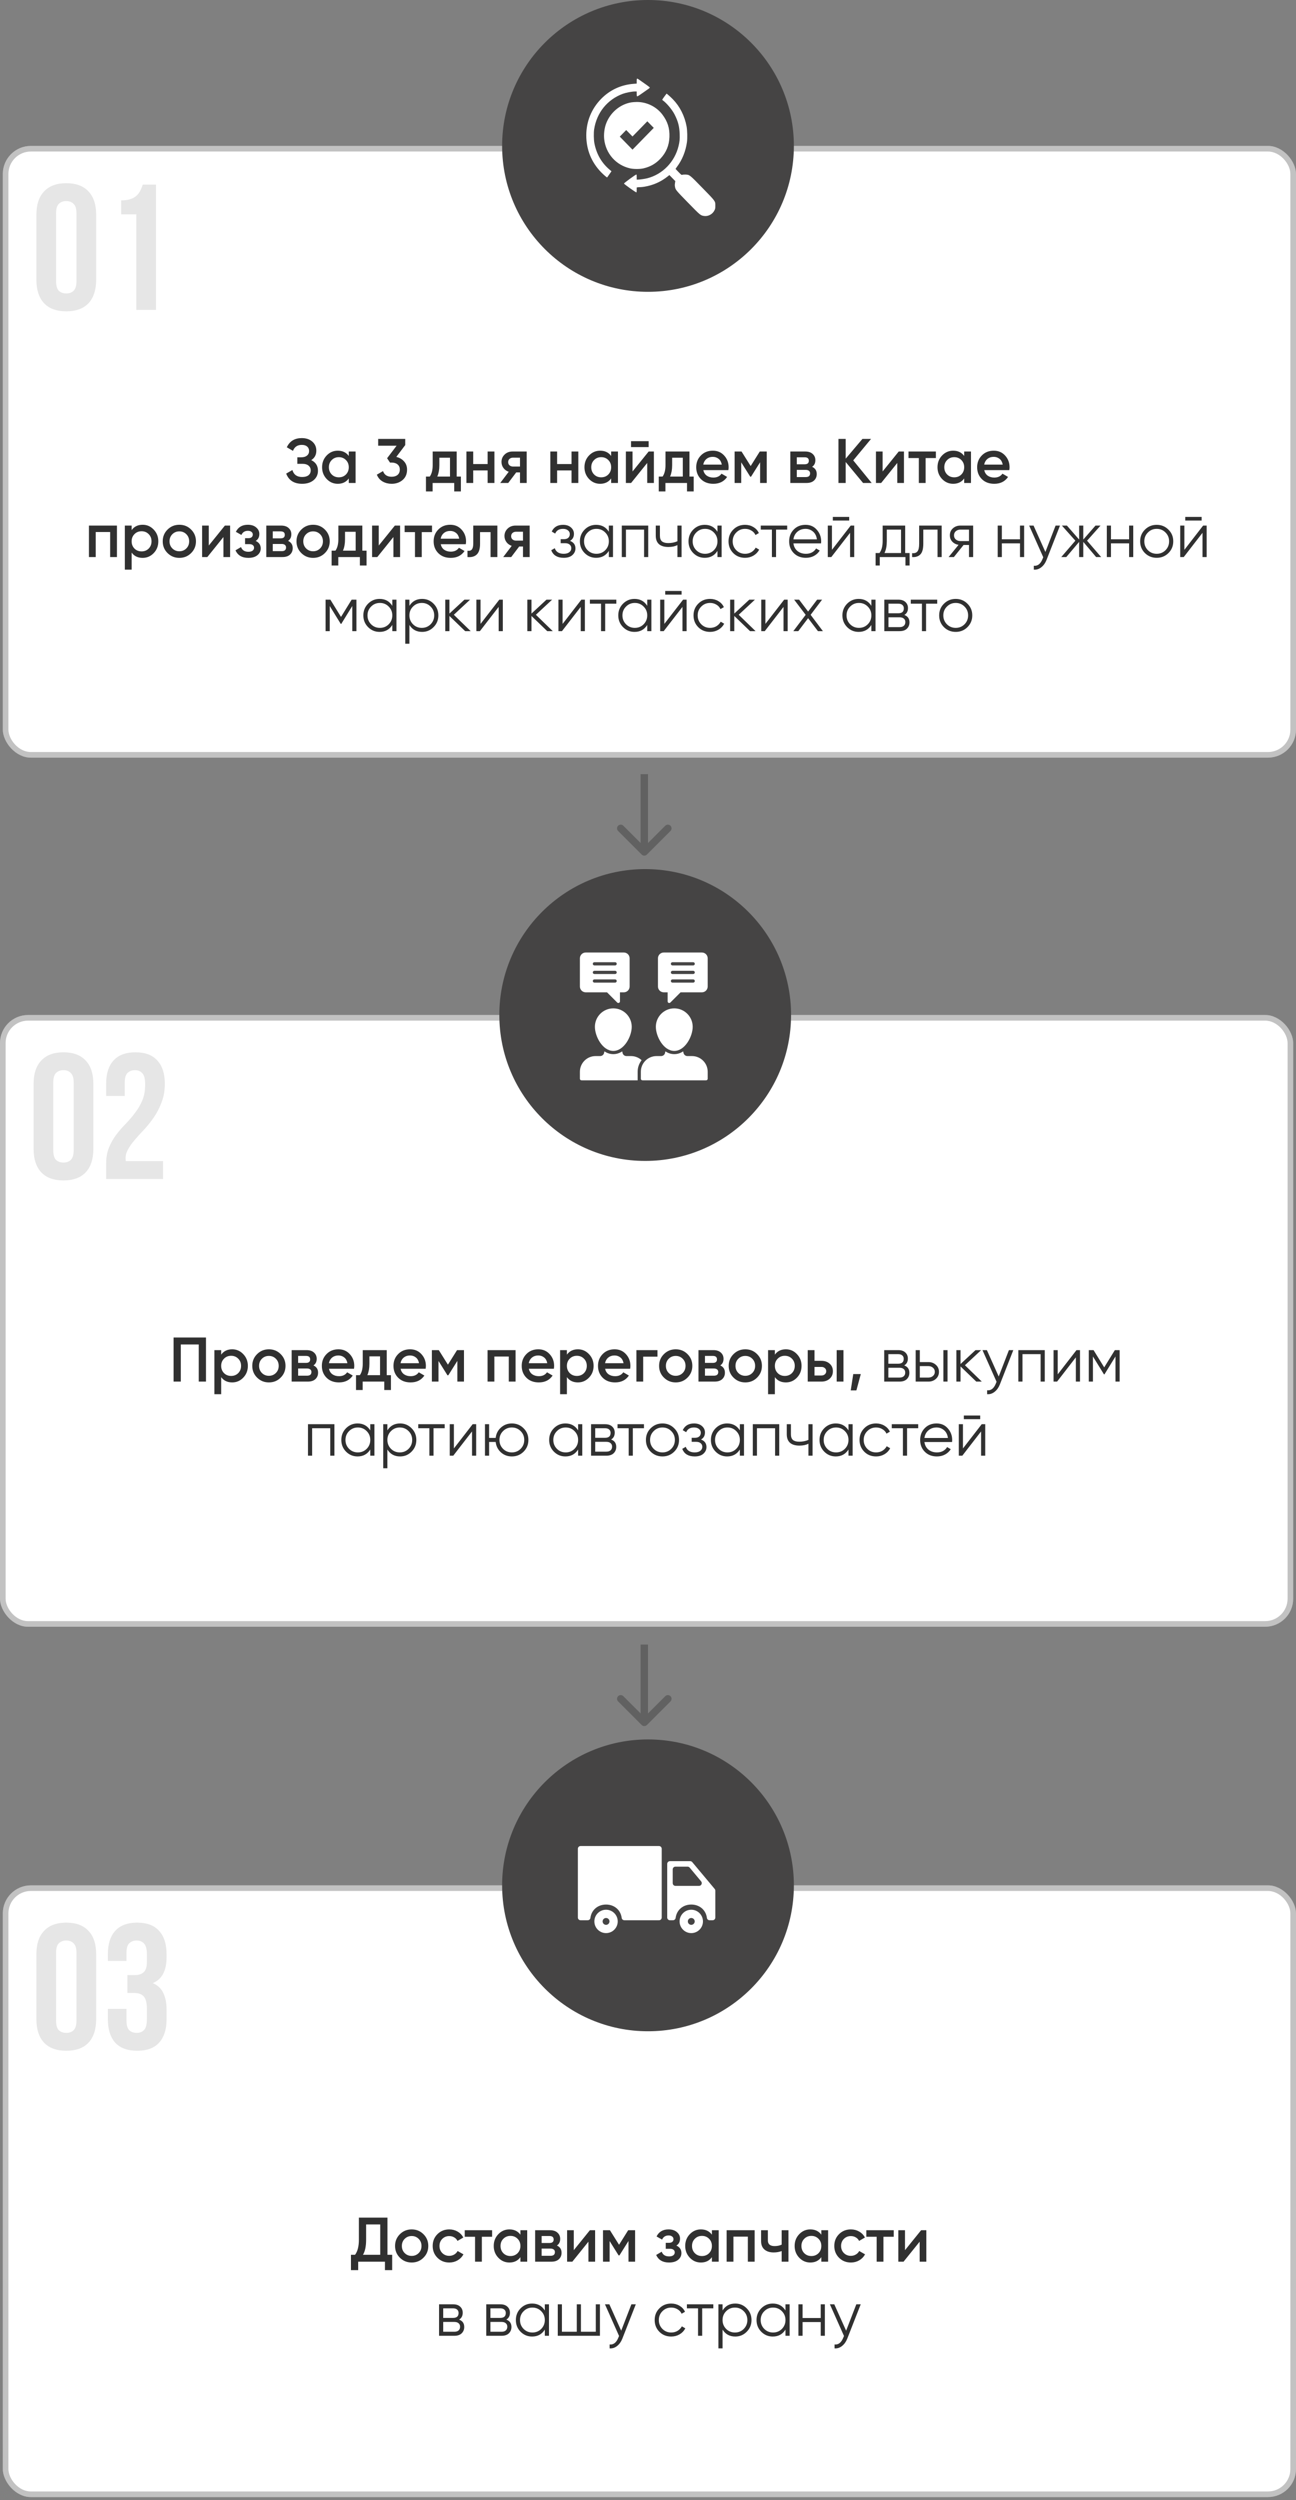<?xml version="1.0" encoding="UTF-8"?> <svg xmlns="http://www.w3.org/2000/svg" width="350" height="675" viewBox="0 0 350 675" fill="none"><rect x="0" y="0" width="350" height="675" fill="#808080" stroke="none"/><rect x="0.758" y="39.394" width="349.242" height="165.152" rx="7.576" fill="white"></rect><rect x="1.515" y="40.152" width="347.727" height="163.636" rx="6.818" stroke="black" stroke-opacity="0.24" stroke-width="1.515"></rect><path d="M84.052 124.223C85.265 124.801 85.871 125.759 85.871 127.096C85.871 128.139 85.474 128.989 84.681 129.646C83.899 130.292 82.873 130.615 81.604 130.615C79.428 130.615 77.989 129.697 77.286 127.861L78.969 126.892C79.32 128.15 80.199 128.779 81.604 128.779C82.352 128.779 82.924 128.62 83.321 128.303C83.718 127.974 83.916 127.538 83.916 126.994C83.916 126.461 83.723 126.036 83.338 125.719C82.964 125.39 82.431 125.226 81.74 125.226H80.295V123.458H81.349C82.018 123.458 82.539 123.305 82.913 122.999C83.287 122.693 83.474 122.285 83.474 121.775C83.474 121.265 83.304 120.863 82.964 120.568C82.624 120.262 82.137 120.109 81.502 120.109C80.323 120.109 79.53 120.647 79.122 121.724L77.456 120.755C78.227 119.1 79.575 118.273 81.502 118.273C82.669 118.273 83.616 118.59 84.341 119.225C85.066 119.848 85.429 120.664 85.429 121.673C85.429 122.795 84.97 123.645 84.052 124.223ZM94.192 121.894H96.028V130.394H94.192V129.17C93.501 130.133 92.509 130.615 91.217 130.615C90.05 130.615 89.052 130.184 88.225 129.323C87.398 128.45 86.984 127.391 86.984 126.144C86.984 124.886 87.398 123.826 88.225 122.965C89.052 122.104 90.05 121.673 91.217 121.673C92.509 121.673 93.501 122.149 94.192 123.101V121.894ZM89.585 128.099C90.095 128.609 90.736 128.864 91.506 128.864C92.277 128.864 92.917 128.609 93.427 128.099C93.937 127.578 94.192 126.926 94.192 126.144C94.192 125.362 93.937 124.716 93.427 124.206C92.917 123.685 92.277 123.424 91.506 123.424C90.736 123.424 90.095 123.685 89.585 124.206C89.075 124.716 88.82 125.362 88.82 126.144C88.82 126.926 89.075 127.578 89.585 128.099ZM107.025 123.356C107.887 123.56 108.584 123.962 109.116 124.563C109.66 125.152 109.932 125.895 109.932 126.79C109.932 127.98 109.53 128.915 108.725 129.595C107.921 130.275 106.935 130.615 105.767 130.615C104.861 130.615 104.045 130.405 103.319 129.986C102.605 129.567 102.09 128.955 101.772 128.15L103.438 127.181C103.79 128.201 104.566 128.711 105.767 128.711C106.447 128.711 106.986 128.541 107.382 128.201C107.779 127.85 107.977 127.379 107.977 126.79C107.977 126.201 107.779 125.736 107.382 125.396C106.986 125.056 106.447 124.886 105.767 124.886H105.325L104.543 123.713L107.11 120.33H102.129V118.494H109.439V120.16L107.025 123.356ZM123.329 128.66H124.468V132.672H122.666V130.394H116.835V132.672H115.033V128.66H116.07C116.591 127.923 116.852 126.898 116.852 125.583V121.894H123.329V128.66ZM118.093 128.66H121.527V123.577H118.654V125.583C118.654 126.796 118.467 127.821 118.093 128.66ZM131.688 121.894H133.524V130.394H131.688V127.011H127.795V130.394H125.959V121.894H127.795V125.277H131.688V121.894ZM142.234 121.894V130.394H140.432V127.538H139.412L137.253 130.394H135.094L137.389 127.368C136.799 127.175 136.323 126.835 135.961 126.348C135.609 125.861 135.434 125.317 135.434 124.716C135.434 123.934 135.711 123.271 136.267 122.727C136.833 122.172 137.559 121.894 138.443 121.894H142.234ZM138.545 125.957H140.432V123.56H138.545C138.171 123.56 137.859 123.668 137.61 123.883C137.36 124.098 137.236 124.393 137.236 124.767C137.236 125.13 137.36 125.419 137.61 125.634C137.859 125.849 138.171 125.957 138.545 125.957ZM154.349 121.894H156.185V130.394H154.349V127.011H150.456V130.394H148.62V121.894H150.456V125.277H154.349V121.894ZM165.048 121.894H166.884V130.394H165.048V129.17C164.356 130.133 163.365 130.615 162.073 130.615C160.905 130.615 159.908 130.184 159.081 129.323C158.253 128.45 157.84 127.391 157.84 126.144C157.84 124.886 158.253 123.826 159.081 122.965C159.908 122.104 160.905 121.673 162.073 121.673C163.365 121.673 164.356 122.149 165.048 123.101V121.894ZM160.441 128.099C160.951 128.609 161.591 128.864 162.362 128.864C163.132 128.864 163.773 128.609 164.283 128.099C164.793 127.578 165.048 126.926 165.048 126.144C165.048 125.362 164.793 124.716 164.283 124.206C163.773 123.685 163.132 123.424 162.362 123.424C161.591 123.424 160.951 123.685 160.441 124.206C159.931 124.716 159.676 125.362 159.676 126.144C159.676 126.926 159.931 127.578 160.441 128.099ZM170.418 120.704V119.106H175.178V120.704H170.418ZM175.178 121.894H176.589V130.394H174.787V124.988L170.435 130.394H169.024V121.894H170.826V127.283L175.178 121.894ZM186.199 128.66H187.338V132.672H185.536V130.394H179.705V132.672H177.903V128.66H178.94C179.461 127.923 179.722 126.898 179.722 125.583V121.894H186.199V128.66ZM180.963 128.66H184.397V123.577H181.524V125.583C181.524 126.796 181.337 127.821 180.963 128.66ZM189.942 126.926C190.078 127.572 190.39 128.071 190.877 128.422C191.365 128.762 191.96 128.932 192.662 128.932C193.637 128.932 194.368 128.581 194.855 127.878L196.368 128.762C195.53 129.997 194.289 130.615 192.645 130.615C191.263 130.615 190.146 130.196 189.296 129.357C188.446 128.507 188.021 127.436 188.021 126.144C188.021 124.875 188.441 123.815 189.279 122.965C190.118 122.104 191.195 121.673 192.509 121.673C193.756 121.673 194.776 122.109 195.569 122.982C196.374 123.855 196.776 124.914 196.776 126.161C196.776 126.354 196.754 126.609 196.708 126.926H189.942ZM189.925 125.43H194.923C194.799 124.739 194.51 124.217 194.056 123.866C193.614 123.515 193.093 123.339 192.492 123.339C191.812 123.339 191.246 123.526 190.792 123.9C190.339 124.274 190.05 124.784 189.925 125.43ZM207.062 121.894V130.394H205.277V124.801L202.829 128.694H202.608L200.177 124.818V130.394H198.392V121.894H200.262L202.727 125.821L205.192 121.894H207.062ZM219.315 126.025C220.154 126.41 220.573 127.062 220.573 127.98C220.573 128.694 220.329 129.278 219.842 129.731C219.366 130.173 218.68 130.394 217.785 130.394H213.433V121.894H217.445C218.318 121.894 218.992 122.115 219.468 122.557C219.955 122.988 220.199 123.549 220.199 124.24C220.199 125.045 219.904 125.64 219.315 126.025ZM217.309 123.458H215.184V125.345H217.309C218.057 125.345 218.431 125.028 218.431 124.393C218.431 123.77 218.057 123.458 217.309 123.458ZM217.615 128.796C218.386 128.796 218.771 128.462 218.771 127.793C218.771 127.498 218.669 127.272 218.465 127.113C218.261 126.943 217.978 126.858 217.615 126.858H215.184V128.796H217.615ZM235.411 130.394H233.082L228.39 124.733V130.394H226.435V118.494H228.39V123.832L232.912 118.494H235.241L230.43 124.291L235.411 130.394ZM242.713 121.894H244.124V130.394H242.322V124.988L237.97 130.394H236.559V121.894H238.361V127.283L242.713 121.894ZM252.748 121.894V123.662H249.977V130.394H248.141V123.662H245.353V121.894H252.748ZM260.39 121.894H262.226V130.394H260.39V129.17C259.699 130.133 258.707 130.615 257.415 130.615C256.248 130.615 255.251 130.184 254.423 129.323C253.596 128.45 253.182 127.391 253.182 126.144C253.182 124.886 253.596 123.826 254.423 122.965C255.251 122.104 256.248 121.673 257.415 121.673C258.707 121.673 259.699 122.149 260.39 123.101V121.894ZM255.783 128.099C256.293 128.609 256.934 128.864 257.704 128.864C258.475 128.864 259.115 128.609 259.625 128.099C260.135 127.578 260.39 126.926 260.39 126.144C260.39 125.362 260.135 124.716 259.625 124.206C259.115 123.685 258.475 123.424 257.704 123.424C256.934 123.424 256.293 123.685 255.783 124.206C255.273 124.716 255.018 125.362 255.018 126.144C255.018 126.926 255.273 127.578 255.783 128.099ZM265.811 126.926C265.947 127.572 266.259 128.071 266.746 128.422C267.234 128.762 267.829 128.932 268.531 128.932C269.506 128.932 270.237 128.581 270.724 127.878L272.237 128.762C271.399 129.997 270.158 130.615 268.514 130.615C267.132 130.615 266.015 130.196 265.165 129.357C264.315 128.507 263.89 127.436 263.89 126.144C263.89 124.875 264.31 123.815 265.148 122.965C265.987 122.104 267.064 121.673 268.378 121.673C269.625 121.673 270.645 122.109 271.438 122.982C272.243 123.855 272.645 124.914 272.645 126.161C272.645 126.354 272.623 126.609 272.577 126.926H265.811ZM265.794 125.43H270.792C270.668 124.739 270.379 124.217 269.925 123.866C269.483 123.515 268.962 123.339 268.361 123.339C267.681 123.339 267.115 123.526 266.661 123.9C266.208 124.274 265.919 124.784 265.794 125.43ZM31.582 141.894V150.394H29.746V143.628H25.853V150.394H24.017V141.894H31.582ZM38.524 141.673C39.691 141.673 40.688 142.109 41.516 142.982C42.343 143.843 42.757 144.897 42.757 146.144C42.757 147.402 42.343 148.462 41.516 149.323C40.688 150.184 39.691 150.615 38.524 150.615C37.232 150.615 36.24 150.139 35.549 149.187V153.794H33.713V141.894H35.549V143.118C36.24 142.155 37.232 141.673 38.524 141.673ZM36.314 148.099C36.824 148.609 37.464 148.864 38.235 148.864C39.005 148.864 39.646 148.609 40.156 148.099C40.666 147.578 40.921 146.926 40.921 146.144C40.921 145.362 40.666 144.716 40.156 144.206C39.646 143.685 39.005 143.424 38.235 143.424C37.464 143.424 36.824 143.685 36.314 144.206C35.804 144.716 35.549 145.362 35.549 146.144C35.549 146.926 35.804 147.578 36.314 148.099ZM48.433 150.615C47.186 150.615 46.126 150.184 45.254 149.323C44.381 148.462 43.945 147.402 43.945 146.144C43.945 144.886 44.381 143.826 45.254 142.965C46.126 142.104 47.186 141.673 48.433 141.673C49.691 141.673 50.75 142.104 51.612 142.965C52.484 143.826 52.921 144.886 52.921 146.144C52.921 147.402 52.484 148.462 51.612 149.323C50.75 150.184 49.691 150.615 48.433 150.615ZM46.546 148.065C47.056 148.575 47.685 148.83 48.433 148.83C49.181 148.83 49.81 148.575 50.32 148.065C50.83 147.555 51.085 146.915 51.085 146.144C51.085 145.373 50.83 144.733 50.32 144.223C49.81 143.713 49.181 143.458 48.433 143.458C47.685 143.458 47.056 143.713 46.546 144.223C46.036 144.733 45.781 145.373 45.781 146.144C45.781 146.915 46.036 147.555 46.546 148.065ZM60.735 141.894H62.146V150.394H60.344V144.988L55.992 150.394H54.581V141.894H56.383V147.283L60.735 141.894ZM69.053 146.042C69.96 146.45 70.413 147.124 70.413 148.065C70.413 148.79 70.118 149.397 69.529 149.884C68.94 150.371 68.118 150.615 67.064 150.615C65.353 150.615 64.197 149.935 63.596 148.575L65.092 147.691C65.398 148.541 66.061 148.966 67.081 148.966C67.557 148.966 67.931 148.87 68.203 148.677C68.475 148.473 68.611 148.207 68.611 147.878C68.611 147.583 68.503 147.351 68.288 147.181C68.073 147 67.772 146.909 67.387 146.909H66.18V145.294H67.081C67.455 145.294 67.744 145.209 67.948 145.039C68.163 144.858 68.271 144.614 68.271 144.308C68.271 144.013 68.152 143.775 67.914 143.594C67.676 143.401 67.359 143.305 66.962 143.305C66.112 143.305 65.523 143.679 65.194 144.427L63.698 143.577C64.333 142.308 65.409 141.673 66.928 141.673C67.88 141.673 68.634 141.917 69.189 142.404C69.756 142.88 70.039 143.464 70.039 144.155C70.039 145.005 69.71 145.634 69.053 146.042ZM77.795 146.025C78.633 146.41 79.053 147.062 79.053 147.98C79.053 148.694 78.809 149.278 78.322 149.731C77.846 150.173 77.16 150.394 76.265 150.394H71.913V141.894H75.925C76.797 141.894 77.472 142.115 77.948 142.557C78.435 142.988 78.679 143.549 78.679 144.24C78.679 145.045 78.384 145.64 77.795 146.025ZM75.789 143.458H73.664V145.345H75.789C76.537 145.345 76.911 145.028 76.911 144.393C76.911 143.77 76.537 143.458 75.789 143.458ZM76.095 148.796C76.865 148.796 77.251 148.462 77.251 147.793C77.251 147.498 77.149 147.272 76.945 147.113C76.741 146.943 76.457 146.858 76.095 146.858H73.664V148.796H76.095ZM84.558 150.615C83.311 150.615 82.251 150.184 81.379 149.323C80.506 148.462 80.07 147.402 80.07 146.144C80.07 144.886 80.506 143.826 81.379 142.965C82.251 142.104 83.311 141.673 84.558 141.673C85.816 141.673 86.875 142.104 87.737 142.965C88.609 143.826 89.046 144.886 89.046 146.144C89.046 147.402 88.609 148.462 87.737 149.323C86.875 150.184 85.816 150.615 84.558 150.615ZM82.671 148.065C83.181 148.575 83.81 148.83 84.558 148.83C85.306 148.83 85.935 148.575 86.445 148.065C86.955 147.555 87.21 146.915 87.21 146.144C87.21 145.373 86.955 144.733 86.445 144.223C85.935 143.713 85.306 143.458 84.558 143.458C83.81 143.458 83.181 143.713 82.671 144.223C82.161 144.733 81.906 145.373 81.906 146.144C81.906 146.915 82.161 147.555 82.671 148.065ZM97.854 148.66H98.993V152.672H97.191V150.394H91.36V152.672H89.558V148.66H90.595C91.116 147.923 91.377 146.898 91.377 145.583V141.894H97.854V148.66ZM92.618 148.66H96.052V143.577H93.179V145.583C93.179 146.796 92.992 147.821 92.618 148.66ZM106.638 141.894H108.049V150.394H106.247V144.988L101.895 150.394H100.484V141.894H102.286V147.283L106.638 141.894ZM116.673 141.894V143.662H113.902V150.394H112.066V143.662H109.278V141.894H116.673ZM119.029 146.926C119.165 147.572 119.476 148.071 119.964 148.422C120.451 148.762 121.046 148.932 121.749 148.932C122.723 148.932 123.454 148.581 123.942 147.878L125.455 148.762C124.616 149.997 123.375 150.615 121.732 150.615C120.349 150.615 119.233 150.196 118.383 149.357C117.533 148.507 117.108 147.436 117.108 146.144C117.108 144.875 117.527 143.815 118.366 142.965C119.204 142.104 120.281 141.673 121.596 141.673C122.842 141.673 123.862 142.109 124.656 142.982C125.46 143.855 125.863 144.914 125.863 146.161C125.863 146.354 125.84 146.609 125.795 146.926H119.029ZM119.012 145.43H124.01C123.885 144.739 123.596 144.217 123.143 143.866C122.701 143.515 122.179 143.339 121.579 143.339C120.899 143.339 120.332 143.526 119.879 143.9C119.425 144.274 119.136 144.784 119.012 145.43ZM134.32 141.894V150.394H132.484V143.662H129.645V146.824C129.645 148.173 129.351 149.13 128.761 149.697C128.172 150.264 127.333 150.496 126.245 150.394V148.677C126.767 148.768 127.158 148.66 127.418 148.354C127.679 148.048 127.809 147.51 127.809 146.739V141.894H134.32ZM143.039 141.894V150.394H141.237V147.538H140.217L138.058 150.394H135.899L138.194 147.368C137.604 147.175 137.128 146.835 136.766 146.348C136.414 145.861 136.239 145.317 136.239 144.716C136.239 143.934 136.516 143.271 137.072 142.727C137.638 142.172 138.364 141.894 139.248 141.894H143.039ZM139.35 145.957H141.237V143.56H139.35C138.976 143.56 138.664 143.668 138.415 143.883C138.165 144.098 138.041 144.393 138.041 144.767C138.041 145.13 138.165 145.419 138.415 145.634C138.664 145.849 138.976 145.957 139.35 145.957ZM153.931 146.025C154.917 146.399 155.41 147.079 155.41 148.065C155.41 148.768 155.132 149.368 154.577 149.867C154.033 150.354 153.251 150.598 152.231 150.598C150.519 150.598 149.397 149.918 148.865 148.558L149.817 147.997C150.168 149.006 150.973 149.51 152.231 149.51C152.888 149.51 153.392 149.368 153.744 149.085C154.106 148.802 154.288 148.439 154.288 147.997C154.288 147.6 154.14 147.277 153.846 147.028C153.551 146.779 153.154 146.654 152.656 146.654H151.415V145.566H152.316C152.803 145.566 153.183 145.447 153.455 145.209C153.738 144.96 153.88 144.62 153.88 144.189C153.88 143.781 153.715 143.447 153.387 143.186C153.058 142.914 152.616 142.778 152.061 142.778C150.995 142.778 150.287 143.203 149.936 144.053L149.001 143.509C149.567 142.296 150.587 141.69 152.061 141.69C152.956 141.69 153.67 141.928 154.203 142.404C154.735 142.869 155.002 143.441 155.002 144.121C155.002 144.994 154.645 145.628 153.931 146.025ZM164.425 141.894H165.547V150.394H164.425V148.728C163.643 149.975 162.498 150.598 160.991 150.598C159.778 150.598 158.741 150.167 157.88 149.306C157.03 148.445 156.605 147.391 156.605 146.144C156.605 144.897 157.03 143.843 157.88 142.982C158.741 142.121 159.778 141.69 160.991 141.69C162.498 141.69 163.643 142.313 164.425 143.56V141.894ZM158.696 148.541C159.342 149.187 160.135 149.51 161.076 149.51C162.017 149.51 162.81 149.187 163.456 148.541C164.102 147.884 164.425 147.085 164.425 146.144C164.425 145.203 164.102 144.41 163.456 143.764C162.81 143.107 162.017 142.778 161.076 142.778C160.135 142.778 159.342 143.107 158.696 143.764C158.05 144.41 157.727 145.203 157.727 146.144C157.727 147.085 158.05 147.884 158.696 148.541ZM175.062 141.894V150.394H173.94V142.982H169.044V150.394H167.922V141.894H175.062ZM182.943 141.894H184.065V150.394H182.943V147.164C182.286 147.504 181.475 147.674 180.512 147.674C179.401 147.674 178.551 147.419 177.962 146.909C177.384 146.388 177.095 145.623 177.095 144.614V141.894H178.217V144.614C178.217 145.328 178.404 145.844 178.778 146.161C179.152 146.467 179.719 146.62 180.478 146.62C181.362 146.62 182.184 146.456 182.943 146.127V141.894ZM193.76 141.894H194.882V150.394H193.76V148.728C192.978 149.975 191.833 150.598 190.326 150.598C189.113 150.598 188.076 150.167 187.215 149.306C186.365 148.445 185.94 147.391 185.94 146.144C185.94 144.897 186.365 143.843 187.215 142.982C188.076 142.121 189.113 141.69 190.326 141.69C191.833 141.69 192.978 142.313 193.76 143.56V141.894ZM188.031 148.541C188.677 149.187 189.47 149.51 190.411 149.51C191.351 149.51 192.145 149.187 192.791 148.541C193.437 147.884 193.76 147.085 193.76 146.144C193.76 145.203 193.437 144.41 192.791 143.764C192.145 143.107 191.351 142.778 190.411 142.778C189.47 142.778 188.677 143.107 188.031 143.764C187.385 144.41 187.062 145.203 187.062 146.144C187.062 147.085 187.385 147.884 188.031 148.541ZM201.218 150.598C199.938 150.598 198.872 150.173 198.022 149.323C197.172 148.462 196.747 147.402 196.747 146.144C196.747 144.886 197.172 143.832 198.022 142.982C198.872 142.121 199.938 141.69 201.218 141.69C202.057 141.69 202.811 141.894 203.479 142.302C204.148 142.699 204.635 143.237 204.941 143.917L204.023 144.444C203.797 143.934 203.428 143.532 202.918 143.237C202.42 142.931 201.853 142.778 201.218 142.778C200.278 142.778 199.484 143.107 198.838 143.764C198.192 144.41 197.869 145.203 197.869 146.144C197.869 147.085 198.192 147.884 198.838 148.541C199.484 149.187 200.278 149.51 201.218 149.51C201.853 149.51 202.42 149.363 202.918 149.068C203.417 148.762 203.808 148.354 204.091 147.844L205.026 148.388C204.675 149.068 204.159 149.606 203.479 150.003C202.799 150.4 202.046 150.598 201.218 150.598ZM212.591 141.894V142.982H209.582V150.394H208.46V142.982H205.451V141.894H212.591ZM217.554 141.69C218.812 141.69 219.826 142.138 220.597 143.033C221.379 143.917 221.77 144.965 221.77 146.178C221.77 146.303 221.758 146.478 221.736 146.705H214.273C214.386 147.566 214.749 148.252 215.361 148.762C215.984 149.261 216.749 149.51 217.656 149.51C218.302 149.51 218.857 149.38 219.322 149.119C219.798 148.847 220.155 148.496 220.393 148.065L221.379 148.643C221.005 149.244 220.495 149.72 219.849 150.071C219.203 150.422 218.466 150.598 217.639 150.598C216.301 150.598 215.213 150.179 214.375 149.34C213.536 148.501 213.117 147.436 213.117 146.144C213.117 144.875 213.53 143.815 214.358 142.965C215.185 142.115 216.25 141.69 217.554 141.69ZM217.554 142.778C216.67 142.778 215.927 143.044 215.327 143.577C214.737 144.098 214.386 144.778 214.273 145.617H220.614C220.5 144.722 220.155 144.025 219.577 143.526C218.999 143.027 218.324 142.778 217.554 142.778ZM224.914 140.534V139.548H229.334V140.534H224.914ZM229.742 141.894H230.694V150.394H229.572V143.849L224.506 150.394H223.554V141.894H224.676V148.439L229.742 141.894ZM244.457 149.306H245.647V152.672H244.525V150.394H237.589V152.672H236.467V149.306H237.504C238.082 148.547 238.371 147.476 238.371 146.093V141.894H244.457V149.306ZM238.864 149.306H243.335V142.982H239.493V146.093C239.493 147.396 239.283 148.467 238.864 149.306ZM254.314 141.894V150.394H253.192V142.982H249.35V146.773C249.35 148.19 249.078 149.164 248.534 149.697C248.002 150.23 247.265 150.462 246.324 150.394V149.34C246.97 149.408 247.446 149.255 247.752 148.881C248.07 148.507 248.228 147.804 248.228 146.773V141.894H254.314ZM262.811 141.894V150.394H261.689V147.13H260.227L257.609 150.394H256.181L258.867 147.096C258.187 146.994 257.626 146.711 257.184 146.246C256.742 145.781 256.521 145.209 256.521 144.529C256.521 143.758 256.793 143.129 257.337 142.642C257.892 142.143 258.567 141.894 259.36 141.894H262.811ZM259.36 146.076H261.689V142.982H259.36C258.884 142.982 258.476 143.124 258.136 143.407C257.807 143.69 257.643 144.064 257.643 144.529C257.643 144.994 257.807 145.368 258.136 145.651C258.476 145.934 258.884 146.076 259.36 146.076ZM275.459 141.894H276.581V150.394H275.459V146.688H270.563V150.394H269.441V141.894H270.563V145.6H275.459V141.894ZM285.074 141.894H286.264L282.626 151.176C282.297 152.015 281.827 152.672 281.215 153.148C280.614 153.635 279.94 153.851 279.192 153.794V152.74C280.212 152.853 280.988 152.264 281.521 150.972L281.742 150.445L277.934 141.894H279.124L282.32 149.017L285.074 141.894ZM297.382 150.394H296.022L292.554 146.297V150.394H291.432V146.297L287.964 150.394H286.604L290.412 145.974L286.774 141.894H288.134L291.432 145.668V141.894H292.554V145.668L295.852 141.894H297.212L293.574 145.974L297.382 150.394ZM304.927 141.894H306.049V150.394H304.927V146.688H300.031V150.394H298.909V141.894H300.031V145.6H304.927V141.894ZM315.544 149.323C314.683 150.173 313.629 150.598 312.382 150.598C311.136 150.598 310.076 150.173 309.203 149.323C308.342 148.462 307.911 147.402 307.911 146.144C307.911 144.886 308.342 143.832 309.203 142.982C310.076 142.121 311.136 141.69 312.382 141.69C313.629 141.69 314.683 142.121 315.544 142.982C316.417 143.832 316.853 144.886 316.853 146.144C316.853 147.402 316.417 148.462 315.544 149.323ZM310.002 148.541C310.648 149.187 311.442 149.51 312.382 149.51C313.323 149.51 314.116 149.187 314.762 148.541C315.408 147.884 315.731 147.085 315.731 146.144C315.731 145.203 315.408 144.41 314.762 143.764C314.116 143.107 313.323 142.778 312.382 142.778C311.442 142.778 310.648 143.107 310.002 143.764C309.356 144.41 309.033 145.203 309.033 146.144C309.033 147.085 309.356 147.884 310.002 148.541ZM320.091 140.534V139.548H324.511V140.534H320.091ZM324.919 141.894H325.871V150.394H324.749V143.849L319.683 150.394H318.731V141.894H319.853V148.439L324.919 141.894ZM96.258 161.894V170.394H95.136V163.611L92.161 168.439H92.025L89.05 163.611V170.394H87.928V161.894H89.22L92.093 166.552L94.966 161.894H96.258ZM105.946 161.894H107.068V170.394H105.946V168.728C105.164 169.975 104.019 170.598 102.512 170.598C101.299 170.598 100.262 170.167 99.401 169.306C98.551 168.445 98.126 167.391 98.126 166.144C98.126 164.897 98.551 163.843 99.401 162.982C100.262 162.121 101.299 161.69 102.512 161.69C104.019 161.69 105.164 162.313 105.946 163.56V161.894ZM100.217 168.541C100.863 169.187 101.656 169.51 102.597 169.51C103.537 169.51 104.331 169.187 104.977 168.541C105.623 167.884 105.946 167.085 105.946 166.144C105.946 165.203 105.623 164.41 104.977 163.764C104.331 163.107 103.537 162.778 102.597 162.778C101.656 162.778 100.863 163.107 100.217 163.764C99.571 164.41 99.248 165.203 99.248 166.144C99.248 167.085 99.571 167.884 100.217 168.541ZM113.999 161.69C115.212 161.69 116.243 162.121 117.093 162.982C117.955 163.843 118.385 164.897 118.385 166.144C118.385 167.391 117.955 168.445 117.093 169.306C116.243 170.167 115.212 170.598 113.999 170.598C112.492 170.598 111.347 169.975 110.565 168.728V173.794H109.443V161.894H110.565V163.56C111.347 162.313 112.492 161.69 113.999 161.69ZM111.534 168.541C112.18 169.187 112.974 169.51 113.914 169.51C114.855 169.51 115.648 169.187 116.294 168.541C116.94 167.884 117.263 167.085 117.263 166.144C117.263 165.203 116.94 164.41 116.294 163.764C115.648 163.107 114.855 162.778 113.914 162.778C112.974 162.778 112.18 163.107 111.534 163.764C110.888 164.41 110.565 165.203 110.565 166.144C110.565 167.085 110.888 167.884 111.534 168.541ZM127.119 170.394H125.623L121.373 166.297V170.394H120.251V161.894H121.373V165.651L125.419 161.894H126.949L122.563 165.974L127.119 170.394ZM134.839 161.894H135.791V170.394H134.669V163.849L129.603 170.394H128.651V161.894H129.773V168.439L134.839 161.894ZM149.282 170.394H147.786L143.536 166.297V170.394H142.414V161.894H143.536V165.651L147.582 161.894H149.112L144.726 165.974L149.282 170.394ZM157.003 161.894H157.955V170.394H156.833V163.849L151.767 170.394H150.815V161.894H151.937V168.439L157.003 161.894ZM166.447 161.894V162.982H163.438V170.394H162.316V162.982H159.307V161.894H166.447ZM174.793 161.894H175.915V170.394H174.793V168.728C174.011 169.975 172.866 170.598 171.359 170.598C170.146 170.598 169.109 170.167 168.248 169.306C167.398 168.445 166.973 167.391 166.973 166.144C166.973 164.897 167.398 163.843 168.248 162.982C169.109 162.121 170.146 161.69 171.359 161.69C172.866 161.69 174.011 162.313 174.793 163.56V161.894ZM169.064 168.541C169.71 169.187 170.503 169.51 171.444 169.51C172.384 169.51 173.178 169.187 173.824 168.541C174.47 167.884 174.793 167.085 174.793 166.144C174.793 165.203 174.47 164.41 173.824 163.764C173.178 163.107 172.384 162.778 171.444 162.778C170.503 162.778 169.71 163.107 169.064 163.764C168.418 164.41 168.095 165.203 168.095 166.144C168.095 167.085 168.418 167.884 169.064 168.541ZM179.65 160.534V159.548H184.07V160.534H179.65ZM184.478 161.894H185.43V170.394H184.308V163.849L179.242 170.394H178.29V161.894H179.412V168.439L184.478 161.894ZM191.764 170.598C190.483 170.598 189.418 170.173 188.568 169.323C187.718 168.462 187.293 167.402 187.293 166.144C187.293 164.886 187.718 163.832 188.568 162.982C189.418 162.121 190.483 161.69 191.764 161.69C192.602 161.69 193.356 161.894 194.025 162.302C194.693 162.699 195.181 163.237 195.487 163.917L194.569 164.444C194.342 163.934 193.974 163.532 193.464 163.237C192.965 162.931 192.398 162.778 191.764 162.778C190.823 162.778 190.03 163.107 189.384 163.764C188.738 164.41 188.415 165.203 188.415 166.144C188.415 167.085 188.738 167.884 189.384 168.541C190.03 169.187 190.823 169.51 191.764 169.51C192.398 169.51 192.965 169.363 193.464 169.068C193.962 168.762 194.353 168.354 194.637 167.844L195.572 168.388C195.22 169.068 194.705 169.606 194.025 170.003C193.345 170.4 192.591 170.598 191.764 170.598ZM204.051 170.394H202.555L198.305 166.297V170.394H197.183V161.894H198.305V165.651L202.351 161.894H203.881L199.495 165.974L204.051 170.394ZM211.771 161.894H212.723V170.394H211.601V163.849L206.535 170.394H205.583V161.894H206.705V168.439L211.771 161.894ZM222.236 170.394H220.893L218.241 166.892L215.589 170.394H214.246L217.578 165.991L214.467 161.894H215.81L218.241 165.107L220.672 161.894H222.015L218.921 165.991L222.236 170.394ZM235.322 161.894H236.444V170.394H235.322V168.728C234.54 169.975 233.395 170.598 231.888 170.598C230.675 170.598 229.638 170.167 228.777 169.306C227.927 168.445 227.502 167.391 227.502 166.144C227.502 164.897 227.927 163.843 228.777 162.982C229.638 162.121 230.675 161.69 231.888 161.69C233.395 161.69 234.54 162.313 235.322 163.56V161.894ZM229.593 168.541C230.239 169.187 231.032 169.51 231.973 169.51C232.913 169.51 233.707 169.187 234.353 168.541C234.999 167.884 235.322 167.085 235.322 166.144C235.322 165.203 234.999 164.41 234.353 163.764C233.707 163.107 232.913 162.778 231.973 162.778C231.032 162.778 230.239 163.107 229.593 163.764C228.947 164.41 228.624 165.203 228.624 166.144C228.624 167.085 228.947 167.884 229.593 168.541ZM244.225 166.025C245.155 166.365 245.619 167.028 245.619 168.014C245.619 168.705 245.387 169.278 244.922 169.731C244.469 170.173 243.812 170.394 242.95 170.394H238.819V161.894H242.61C243.438 161.894 244.078 162.109 244.531 162.54C244.985 162.959 245.211 163.503 245.211 164.172C245.211 165.022 244.883 165.64 244.225 166.025ZM242.61 162.982H239.941V165.566H242.61C243.596 165.566 244.089 165.124 244.089 164.24C244.089 163.843 243.959 163.537 243.698 163.322C243.449 163.095 243.086 162.982 242.61 162.982ZM242.95 169.306C243.449 169.306 243.829 169.187 244.089 168.949C244.361 168.711 244.497 168.377 244.497 167.946C244.497 167.549 244.361 167.238 244.089 167.011C243.829 166.773 243.449 166.654 242.95 166.654H239.941V169.306H242.95ZM253.107 161.894V162.982H250.098V170.394H248.976V162.982H245.967V161.894H253.107ZM261.266 169.323C260.404 170.173 259.35 170.598 258.104 170.598C256.857 170.598 255.797 170.173 254.925 169.323C254.063 168.462 253.633 167.402 253.633 166.144C253.633 164.886 254.063 163.832 254.925 162.982C255.797 162.121 256.857 161.69 258.104 161.69C259.35 161.69 260.404 162.121 261.266 162.982C262.138 163.832 262.575 164.886 262.575 166.144C262.575 167.402 262.138 168.462 261.266 169.323ZM255.724 168.541C256.37 169.187 257.163 169.51 258.104 169.51C259.044 169.51 259.838 169.187 260.484 168.541C261.13 167.884 261.453 167.085 261.453 166.144C261.453 165.203 261.13 164.41 260.484 163.764C259.838 163.107 259.044 162.778 258.104 162.778C257.163 162.778 256.37 163.107 255.724 163.764C255.078 164.41 254.755 165.203 254.755 166.144C254.755 167.085 255.078 167.884 255.724 168.541Z" fill="#303030"></path><circle cx="175" cy="39.394" r="39.394" fill="#454444"></circle><path fill-rule="evenodd" clip-rule="evenodd" d="M171.992 21.327C171.968 21.39 171.949 21.696 171.949 22.006V22.57L171.242 22.62C167.776 22.864 164.748 24.25 162.358 26.683C159.747 29.343 158.333 32.8 158.333 36.526C158.334 40.402 159.709 43.807 162.377 46.537C162.997 47.172 163.92 47.965 163.966 47.904C163.977 47.89 164.245 47.508 164.563 47.055L165.14 46.232L164.734 45.898C162.512 44.067 161.094 41.639 160.526 38.696C160.339 37.726 160.305 35.873 160.457 34.89C161.144 30.42 164.014 26.872 168.191 25.328C169.052 25.01 170.681 24.696 171.47 24.695L171.949 24.695V25.303C171.949 25.736 171.977 25.935 172.048 25.995C172.128 26.063 172.427 25.884 173.555 25.091C174.329 24.547 175.081 24.019 175.228 23.917C175.374 23.815 175.493 23.692 175.493 23.643C175.493 23.595 175.151 23.311 174.731 23.012C173.025 21.798 172.17 21.212 172.104 21.212C172.066 21.212 172.015 21.264 171.992 21.327ZM179.455 26.019C178.753 27.001 178.782 26.936 178.977 27.076C180.046 27.84 181.509 29.589 182.178 30.899C183.127 32.759 183.488 34.147 183.554 36.185C183.6 37.598 183.539 38.246 183.249 39.44C182.214 43.703 178.955 47.06 174.82 48.125C174.191 48.287 172.753 48.495 172.264 48.495H171.949V47.806C171.949 47.252 171.929 47.116 171.846 47.116C171.657 47.116 168.51 49.411 168.51 49.549C168.51 49.702 171.763 52.014 171.876 51.943C171.917 51.917 171.949 51.614 171.949 51.257V50.617L172.17 50.572C172.292 50.547 172.596 50.527 172.845 50.527C173.094 50.527 173.608 50.476 173.988 50.414C176.381 50.023 178.514 49.078 180.368 47.588L180.775 47.262L181.575 48.081L182.375 48.9L182.288 49.417C182.223 49.805 182.221 50.042 182.279 50.362C182.443 51.267 182.452 51.278 185.766 54.674C189.108 58.098 189.149 58.133 190.057 58.295C191.234 58.505 192.477 57.834 192.991 56.711C193.16 56.343 193.181 56.209 193.181 55.533C193.181 54.267 193.3 54.431 189.721 50.759C186.195 47.141 186.235 47.173 185.119 47.127C184.773 47.113 184.396 47.138 184.269 47.183C184.042 47.264 184.039 47.262 183.241 46.448C182.801 45.999 182.441 45.612 182.441 45.588C182.441 45.564 182.612 45.319 182.821 45.043C184.236 43.17 185.174 40.851 185.52 38.373C185.666 37.32 185.619 35.207 185.425 34.149C184.904 31.307 183.59 28.713 181.689 26.772C181.138 26.21 180.093 25.276 180.014 25.276C179.999 25.276 179.747 25.61 179.455 26.019ZM170.462 27.643C167.386 28.17 164.697 30.487 163.629 33.531C163.214 34.712 163.034 36.277 163.167 37.538C163.58 41.452 166.334 44.577 170.141 45.451C171.13 45.678 172.816 45.679 173.783 45.453C175.646 45.018 177.094 44.185 178.377 42.812C179.92 41.159 180.701 39.276 180.79 36.985C180.881 34.638 180.291 32.777 178.861 30.899C177.257 28.791 174.631 27.51 171.959 27.532C171.466 27.536 170.792 27.586 170.462 27.643ZM173.686 37.465L170.815 40.404L169.096 38.645L167.377 36.886L168.245 35.997L169.112 35.109L169.964 35.978L170.815 36.848L172.817 34.799L174.819 32.75L175.688 33.638L176.558 34.526L173.686 37.465Z" fill="white"></path><path d="M15.147 75.887C15.147 77.111 15.388 77.981 15.872 78.496C16.387 78.979 17.064 79.221 17.901 79.221C18.739 79.221 19.399 78.979 19.882 78.496C20.398 77.981 20.655 77.111 20.655 75.887V57.621C20.655 56.396 20.398 55.543 19.882 55.059C19.399 54.544 18.739 54.286 17.901 54.286C17.064 54.286 16.387 54.544 15.872 55.059C15.388 55.543 15.147 56.396 15.147 57.621V75.887ZM9.831 57.959C9.831 55.221 10.524 53.127 11.909 51.677C13.294 50.195 15.292 49.454 17.901 49.454C20.511 49.454 22.508 50.195 23.893 51.677C25.278 53.127 25.971 55.221 25.971 57.959V75.548C25.971 78.287 25.278 80.397 23.893 81.879C22.508 83.328 20.511 84.053 17.901 84.053C15.292 84.053 13.294 83.328 11.909 81.879C10.524 80.397 9.831 78.287 9.831 75.548V57.959ZM32.711 54.093C33.742 54.093 34.58 53.98 35.224 53.755C35.901 53.529 36.448 53.223 36.867 52.837C37.286 52.45 37.624 51.999 37.882 51.484C38.139 50.968 38.365 50.42 38.558 49.841H42.134V83.666H36.819V57.862H32.711V54.093Z" fill="#B8B8B8" fill-opacity="0.35"></path><rect y="274.03" width="349.242" height="165.152" rx="7.576" fill="white"></rect><rect x="0.758" y="274.788" width="347.727" height="163.636" rx="6.818" stroke="black" stroke-opacity="0.24" stroke-width="1.515"></rect><path d="M55.63 361.1V373H53.675V362.97H48.83V373H46.875V361.1H55.63ZM62.707 364.279C63.874 364.279 64.872 364.715 65.699 365.588C66.526 366.449 66.94 367.503 66.94 368.75C66.94 370.008 66.526 371.068 65.699 371.929C64.872 372.79 63.874 373.221 62.707 373.221C61.415 373.221 60.423 372.745 59.732 371.793V376.4H57.896V364.5H59.732V365.724C60.423 364.761 61.415 364.279 62.707 364.279ZM60.497 370.705C61.007 371.215 61.647 371.47 62.418 371.47C63.189 371.47 63.829 371.215 64.339 370.705C64.849 370.184 65.104 369.532 65.104 368.75C65.104 367.968 64.849 367.322 64.339 366.812C63.829 366.291 63.189 366.03 62.418 366.03C61.647 366.03 61.007 366.291 60.497 366.812C59.987 367.322 59.732 367.968 59.732 368.75C59.732 369.532 59.987 370.184 60.497 370.705ZM72.616 373.221C71.369 373.221 70.31 372.79 69.437 371.929C68.564 371.068 68.128 370.008 68.128 368.75C68.128 367.492 68.564 366.432 69.437 365.571C70.31 364.71 71.369 364.279 72.616 364.279C73.874 364.279 74.934 364.71 75.795 365.571C76.668 366.432 77.104 367.492 77.104 368.75C77.104 370.008 76.668 371.068 75.795 371.929C74.934 372.79 73.874 373.221 72.616 373.221ZM70.729 370.671C71.239 371.181 71.868 371.436 72.616 371.436C73.364 371.436 73.993 371.181 74.503 370.671C75.013 370.161 75.268 369.521 75.268 368.75C75.268 367.979 75.013 367.339 74.503 366.829C73.993 366.319 73.364 366.064 72.616 366.064C71.868 366.064 71.239 366.319 70.729 366.829C70.219 367.339 69.964 367.979 69.964 368.75C69.964 369.521 70.219 370.161 70.729 370.671ZM84.646 368.631C85.485 369.016 85.904 369.668 85.904 370.586C85.904 371.3 85.66 371.884 85.173 372.337C84.697 372.779 84.011 373 83.116 373H78.764V364.5H82.776C83.649 364.5 84.323 364.721 84.799 365.163C85.287 365.594 85.53 366.155 85.53 366.846C85.53 367.651 85.236 368.246 84.646 368.631ZM82.64 366.064H80.515V367.951H82.64C83.388 367.951 83.762 367.634 83.762 366.999C83.762 366.376 83.388 366.064 82.64 366.064ZM82.946 371.402C83.717 371.402 84.102 371.068 84.102 370.399C84.102 370.104 84 369.878 83.796 369.719C83.592 369.549 83.309 369.464 82.946 369.464H80.515V371.402H82.946ZM88.842 369.532C88.978 370.178 89.29 370.677 89.777 371.028C90.264 371.368 90.859 371.538 91.562 371.538C92.537 371.538 93.268 371.187 93.755 370.484L95.268 371.368C94.429 372.603 93.188 373.221 91.545 373.221C90.162 373.221 89.046 372.802 88.196 371.963C87.346 371.113 86.921 370.042 86.921 368.75C86.921 367.481 87.34 366.421 88.179 365.571C89.018 364.71 90.094 364.279 91.409 364.279C92.656 364.279 93.676 364.715 94.469 365.588C95.274 366.461 95.676 367.52 95.676 368.767C95.676 368.96 95.653 369.215 95.608 369.532H88.842ZM88.825 368.036H93.823C93.698 367.345 93.409 366.823 92.956 366.472C92.514 366.121 91.993 365.945 91.392 365.945C90.712 365.945 90.145 366.132 89.692 366.506C89.239 366.88 88.95 367.39 88.825 368.036ZM104.439 371.266H105.578V375.278H103.776V373H97.945V375.278H96.143V371.266H97.18C97.702 370.529 97.962 369.504 97.962 368.189V364.5H104.439V371.266ZM99.203 371.266H102.637V366.183H99.764V368.189C99.764 369.402 99.577 370.427 99.203 371.266ZM108.183 369.532C108.319 370.178 108.63 370.677 109.118 371.028C109.605 371.368 110.2 371.538 110.903 371.538C111.877 371.538 112.608 371.187 113.096 370.484L114.609 371.368C113.77 372.603 112.529 373.221 110.886 373.221C109.503 373.221 108.387 372.802 107.537 371.963C106.687 371.113 106.262 370.042 106.262 368.75C106.262 367.481 106.681 366.421 107.52 365.571C108.358 364.71 109.435 364.279 110.75 364.279C111.996 364.279 113.016 364.715 113.81 365.588C114.614 366.461 115.017 367.52 115.017 368.767C115.017 368.96 114.994 369.215 114.949 369.532H108.183ZM108.166 368.036H113.164C113.039 367.345 112.75 366.823 112.297 366.472C111.855 366.121 111.333 365.945 110.733 365.945C110.053 365.945 109.486 366.132 109.033 366.506C108.579 366.88 108.29 367.39 108.166 368.036ZM125.302 364.5V373H123.517V367.407L121.069 371.3H120.848L118.417 367.424V373H116.632V364.5H118.502L120.967 368.427L123.432 364.5H125.302ZM139.238 364.5V373H137.402V366.234H133.509V373H131.673V364.5H139.238ZM142.814 369.532C142.95 370.178 143.261 370.677 143.749 371.028C144.236 371.368 144.831 371.538 145.534 371.538C146.508 371.538 147.239 371.187 147.727 370.484L149.24 371.368C148.401 372.603 147.16 373.221 145.517 373.221C144.134 373.221 143.018 372.802 142.168 371.963C141.318 371.113 140.893 370.042 140.893 368.75C140.893 367.481 141.312 366.421 142.151 365.571C142.989 364.71 144.066 364.279 145.381 364.279C146.627 364.279 147.647 364.715 148.441 365.588C149.245 366.461 149.648 367.52 149.648 368.767C149.648 368.96 149.625 369.215 149.58 369.532H142.814ZM142.797 368.036H147.795C147.67 367.345 147.381 366.823 146.928 366.472C146.486 366.121 145.964 365.945 145.364 365.945C144.684 365.945 144.117 366.132 143.664 366.506C143.21 366.88 142.921 367.39 142.797 368.036ZM156.074 364.279C157.241 364.279 158.239 364.715 159.066 365.588C159.893 366.449 160.307 367.503 160.307 368.75C160.307 370.008 159.893 371.068 159.066 371.929C158.239 372.79 157.241 373.221 156.074 373.221C154.782 373.221 153.79 372.745 153.099 371.793V376.4H151.263V364.5H153.099V365.724C153.79 364.761 154.782 364.279 156.074 364.279ZM153.864 370.705C154.374 371.215 155.014 371.47 155.785 371.47C156.556 371.47 157.196 371.215 157.706 370.705C158.216 370.184 158.471 369.532 158.471 368.75C158.471 367.968 158.216 367.322 157.706 366.812C157.196 366.291 156.556 366.03 155.785 366.03C155.014 366.03 154.374 366.291 153.864 366.812C153.354 367.322 153.099 367.968 153.099 368.75C153.099 369.532 153.354 370.184 153.864 370.705ZM163.416 369.532C163.552 370.178 163.864 370.677 164.351 371.028C164.838 371.368 165.433 371.538 166.136 371.538C167.111 371.538 167.842 371.187 168.329 370.484L169.842 371.368C169.003 372.603 167.762 373.221 166.119 373.221C164.736 373.221 163.62 372.802 162.77 371.963C161.92 371.113 161.495 370.042 161.495 368.75C161.495 367.481 161.914 366.421 162.753 365.571C163.592 364.71 164.668 364.279 165.983 364.279C167.23 364.279 168.25 364.715 169.043 365.588C169.848 366.461 170.25 367.52 170.25 368.767C170.25 368.96 170.227 369.215 170.182 369.532H163.416ZM163.399 368.036H168.397C168.272 367.345 167.983 366.823 167.53 366.472C167.088 366.121 166.567 365.945 165.966 365.945C165.286 365.945 164.719 366.132 164.266 366.506C163.813 366.88 163.524 367.39 163.399 368.036ZM177.561 364.5V366.268H173.702V373H171.866V364.5H177.561ZM182.485 373.221C181.238 373.221 180.179 372.79 179.306 371.929C178.433 371.068 177.997 370.008 177.997 368.75C177.997 367.492 178.433 366.432 179.306 365.571C180.179 364.71 181.238 364.279 182.485 364.279C183.743 364.279 184.803 364.71 185.664 365.571C186.537 366.432 186.973 367.492 186.973 368.75C186.973 370.008 186.537 371.068 185.664 371.929C184.803 372.79 183.743 373.221 182.485 373.221ZM180.598 370.671C181.108 371.181 181.737 371.436 182.485 371.436C183.233 371.436 183.862 371.181 184.372 370.671C184.882 370.161 185.137 369.521 185.137 368.75C185.137 367.979 184.882 367.339 184.372 366.829C183.862 366.319 183.233 366.064 182.485 366.064C181.737 366.064 181.108 366.319 180.598 366.829C180.088 367.339 179.833 367.979 179.833 368.75C179.833 369.521 180.088 370.161 180.598 370.671ZM194.515 368.631C195.354 369.016 195.773 369.668 195.773 370.586C195.773 371.3 195.53 371.884 195.042 372.337C194.566 372.779 193.881 373 192.985 373H188.633V364.5H192.645C193.518 364.5 194.192 364.721 194.668 365.163C195.156 365.594 195.399 366.155 195.399 366.846C195.399 367.651 195.105 368.246 194.515 368.631ZM192.509 366.064H190.384V367.951H192.509C193.257 367.951 193.631 367.634 193.631 366.999C193.631 366.376 193.257 366.064 192.509 366.064ZM192.815 371.402C193.586 371.402 193.971 371.068 193.971 370.399C193.971 370.104 193.869 369.878 193.665 369.719C193.461 369.549 193.178 369.464 192.815 369.464H190.384V371.402H192.815ZM201.278 373.221C200.031 373.221 198.972 372.79 198.099 371.929C197.226 371.068 196.79 370.008 196.79 368.75C196.79 367.492 197.226 366.432 198.099 365.571C198.972 364.71 200.031 364.279 201.278 364.279C202.536 364.279 203.596 364.71 204.457 365.571C205.33 366.432 205.766 367.492 205.766 368.75C205.766 370.008 205.33 371.068 204.457 371.929C203.596 372.79 202.536 373.221 201.278 373.221ZM199.391 370.671C199.901 371.181 200.53 371.436 201.278 371.436C202.026 371.436 202.655 371.181 203.165 370.671C203.675 370.161 203.93 369.521 203.93 368.75C203.93 367.979 203.675 367.339 203.165 366.829C202.655 366.319 202.026 366.064 201.278 366.064C200.53 366.064 199.901 366.319 199.391 366.829C198.881 367.339 198.626 367.979 198.626 368.75C198.626 369.521 198.881 370.161 199.391 370.671ZM212.237 364.279C213.405 364.279 214.402 364.715 215.229 365.588C216.057 366.449 216.47 367.503 216.47 368.75C216.47 370.008 216.057 371.068 215.229 371.929C214.402 372.79 213.405 373.221 212.237 373.221C210.945 373.221 209.954 372.745 209.262 371.793V376.4H207.426V364.5H209.262V365.724C209.954 364.761 210.945 364.279 212.237 364.279ZM210.027 370.705C210.537 371.215 211.178 371.47 211.948 371.47C212.719 371.47 213.359 371.215 213.869 370.705C214.379 370.184 214.634 369.532 214.634 368.75C214.634 367.968 214.379 367.322 213.869 366.812C213.359 366.291 212.719 366.03 211.948 366.03C211.178 366.03 210.537 366.291 210.027 366.812C209.517 367.322 209.262 367.968 209.262 368.75C209.262 369.532 209.517 370.184 210.027 370.705ZM221.84 367.39C222.747 367.39 223.489 367.651 224.067 368.172C224.645 368.682 224.934 369.356 224.934 370.195C224.934 371.022 224.645 371.697 224.067 372.218C223.489 372.739 222.747 373 221.84 373H218.134V364.5H219.97V367.39H221.84ZM225.954 364.5H227.79V373H225.954V364.5ZM221.857 371.351C222.22 371.351 222.52 371.243 222.758 371.028C223.008 370.813 223.132 370.535 223.132 370.195C223.132 369.844 223.008 369.566 222.758 369.362C222.52 369.147 222.22 369.039 221.857 369.039H219.97V371.351H221.857ZM232.471 370.96L231.281 375.38H229.751L230.431 370.96H232.471ZM244.195 368.631C245.125 368.971 245.589 369.634 245.589 370.62C245.589 371.311 245.357 371.884 244.892 372.337C244.439 372.779 243.782 373 242.92 373H238.789V364.5H242.58C243.408 364.5 244.048 364.715 244.501 365.146C244.955 365.565 245.181 366.109 245.181 366.778C245.181 367.628 244.853 368.246 244.195 368.631ZM242.58 365.588H239.911V368.172H242.58C243.566 368.172 244.059 367.73 244.059 366.846C244.059 366.449 243.929 366.143 243.668 365.928C243.419 365.701 243.056 365.588 242.58 365.588ZM242.92 371.912C243.419 371.912 243.799 371.793 244.059 371.555C244.331 371.317 244.467 370.983 244.467 370.552C244.467 370.155 244.331 369.844 244.059 369.617C243.799 369.379 243.419 369.26 242.92 369.26H239.911V371.912H242.92ZM250.74 367.73C251.534 367.73 252.202 367.979 252.746 368.478C253.302 368.965 253.579 369.594 253.579 370.365C253.579 371.136 253.302 371.77 252.746 372.269C252.202 372.756 251.534 373 250.74 373H247.289V364.5H248.411V367.73H250.74ZM254.769 364.5H255.891V373H254.769V364.5ZM250.74 371.912C251.216 371.912 251.619 371.77 251.947 371.487C252.287 371.204 252.457 370.83 252.457 370.365C252.457 369.9 252.287 369.526 251.947 369.243C251.619 368.96 251.216 368.818 250.74 368.818H248.411V371.912H250.74ZM265.148 373H263.652L259.402 368.903V373H258.28V364.5H259.402V368.257L263.448 364.5H264.978L260.592 368.58L265.148 373ZM272.468 364.5H273.658L270.02 373.782C269.691 374.621 269.221 375.278 268.609 375.754C268.008 376.241 267.334 376.457 266.586 376.4V375.346C267.606 375.459 268.382 374.87 268.915 373.578L269.136 373.051L265.328 364.5H266.518L269.714 371.623L272.468 364.5ZM282.154 364.5V373H281.032V365.588H276.136V373H275.014V364.5H282.154ZM290.715 364.5H291.667V373H290.545V366.455L285.479 373H284.527V364.5H285.649V371.045L290.715 364.5ZM302.369 364.5V373H301.247V366.217L298.272 371.045H298.136L295.161 366.217V373H294.039V364.5H295.331L298.204 369.158L301.077 364.5H302.369ZM90.315 384.5V393H89.193V385.588H84.297V393H83.175V384.5H90.315ZM99.997 384.5H101.119V393H99.997V391.334C99.215 392.581 98.071 393.204 96.563 393.204C95.351 393.204 94.314 392.773 93.452 391.912C92.602 391.051 92.177 389.997 92.177 388.75C92.177 387.503 92.602 386.449 93.452 385.588C94.314 384.727 95.351 384.296 96.563 384.296C98.071 384.296 99.215 384.919 99.997 386.166V384.5ZM94.268 391.147C94.914 391.793 95.708 392.116 96.648 392.116C97.589 392.116 98.382 391.793 99.028 391.147C99.674 390.49 99.997 389.691 99.997 388.75C99.997 387.809 99.674 387.016 99.028 386.37C98.382 385.713 97.589 385.384 96.648 385.384C95.708 385.384 94.914 385.713 94.268 386.37C93.622 387.016 93.299 387.809 93.299 388.75C93.299 389.691 93.622 390.49 94.268 391.147ZM108.051 384.296C109.264 384.296 110.295 384.727 111.145 385.588C112.006 386.449 112.437 387.503 112.437 388.75C112.437 389.997 112.006 391.051 111.145 391.912C110.295 392.773 109.264 393.204 108.051 393.204C106.544 393.204 105.399 392.581 104.617 391.334V396.4H103.495V384.5H104.617V386.166C105.399 384.919 106.544 384.296 108.051 384.296ZM105.586 391.147C106.232 391.793 107.025 392.116 107.966 392.116C108.907 392.116 109.7 391.793 110.346 391.147C110.992 390.49 111.315 389.691 111.315 388.75C111.315 387.809 110.992 387.016 110.346 386.37C109.7 385.713 108.907 385.384 107.966 385.384C107.025 385.384 106.232 385.713 105.586 386.37C104.94 387.016 104.617 387.809 104.617 388.75C104.617 389.691 104.94 390.49 105.586 391.147ZM120.091 384.5V385.588H117.082V393H115.96V385.588H112.951V384.5H120.091ZM127.646 384.5H128.598V393H127.476V386.455L122.41 393H121.458V384.5H122.58V391.045L127.646 384.5ZM138.23 384.296C139.476 384.296 140.53 384.727 141.392 385.588C142.264 386.438 142.701 387.492 142.701 388.75C142.701 390.008 142.264 391.068 141.392 391.929C140.53 392.779 139.476 393.204 138.23 393.204C137.085 393.204 136.099 392.836 135.272 392.099C134.456 391.351 133.985 390.416 133.861 389.294H132.093V393H130.971V384.5H132.093V388.206H133.861C133.985 387.084 134.456 386.155 135.272 385.418C136.099 384.67 137.085 384.296 138.23 384.296ZM135.85 391.147C136.496 391.793 137.289 392.116 138.23 392.116C139.17 392.116 139.964 391.793 140.61 391.147C141.256 390.49 141.579 389.691 141.579 388.75C141.579 387.809 141.256 387.016 140.61 386.37C139.964 385.713 139.17 385.384 138.23 385.384C137.289 385.384 136.496 385.713 135.85 386.37C135.204 387.016 134.881 387.809 134.881 388.75C134.881 389.691 135.204 390.49 135.85 391.147ZM156.127 384.5H157.249V393H156.127V391.334C155.345 392.581 154.201 393.204 152.693 393.204C151.481 393.204 150.444 392.773 149.582 391.912C148.732 391.051 148.307 389.997 148.307 388.75C148.307 387.503 148.732 386.449 149.582 385.588C150.444 384.727 151.481 384.296 152.693 384.296C154.201 384.296 155.345 384.919 156.127 386.166V384.5ZM150.398 391.147C151.044 391.793 151.838 392.116 152.778 392.116C153.719 392.116 154.512 391.793 155.158 391.147C155.804 390.49 156.127 389.691 156.127 388.75C156.127 387.809 155.804 387.016 155.158 386.37C154.512 385.713 153.719 385.384 152.778 385.384C151.838 385.384 151.044 385.713 150.398 386.37C149.752 387.016 149.429 387.809 149.429 388.75C149.429 389.691 149.752 390.49 150.398 391.147ZM165.031 388.631C165.96 388.971 166.425 389.634 166.425 390.62C166.425 391.311 166.192 391.884 165.728 392.337C165.274 392.779 164.617 393 163.756 393H159.625V384.5H163.416C164.243 384.5 164.883 384.715 165.337 385.146C165.79 385.565 166.017 386.109 166.017 386.778C166.017 387.628 165.688 388.246 165.031 388.631ZM163.416 385.588H160.747V388.172H163.416C164.402 388.172 164.895 387.73 164.895 386.846C164.895 386.449 164.764 386.143 164.504 385.928C164.254 385.701 163.892 385.588 163.416 385.588ZM163.756 391.912C164.254 391.912 164.634 391.793 164.895 391.555C165.167 391.317 165.303 390.983 165.303 390.552C165.303 390.155 165.167 389.844 164.895 389.617C164.634 389.379 164.254 389.26 163.756 389.26H160.747V391.912H163.756ZM173.913 384.5V385.588H170.904V393H169.782V385.588H166.773V384.5H173.913ZM182.071 391.929C181.21 392.779 180.156 393.204 178.909 393.204C177.662 393.204 176.603 392.779 175.73 391.929C174.869 391.068 174.438 390.008 174.438 388.75C174.438 387.492 174.869 386.438 175.73 385.588C176.603 384.727 177.662 384.296 178.909 384.296C180.156 384.296 181.21 384.727 182.071 385.588C182.944 386.438 183.38 387.492 183.38 388.75C183.38 390.008 182.944 391.068 182.071 391.929ZM176.529 391.147C177.175 391.793 177.968 392.116 178.909 392.116C179.85 392.116 180.643 391.793 181.289 391.147C181.935 390.49 182.258 389.691 182.258 388.75C182.258 387.809 181.935 387.016 181.289 386.37C180.643 385.713 179.85 385.384 178.909 385.384C177.968 385.384 177.175 385.713 176.529 386.37C175.883 387.016 175.56 387.809 175.56 388.75C175.56 389.691 175.883 390.49 176.529 391.147ZM189.312 388.631C190.298 389.005 190.791 389.685 190.791 390.671C190.791 391.374 190.513 391.974 189.958 392.473C189.414 392.96 188.632 393.204 187.612 393.204C185.9 393.204 184.778 392.524 184.246 391.164L185.198 390.603C185.549 391.612 186.354 392.116 187.612 392.116C188.269 392.116 188.773 391.974 189.125 391.691C189.487 391.408 189.669 391.045 189.669 390.603C189.669 390.206 189.521 389.883 189.227 389.634C188.932 389.385 188.535 389.26 188.037 389.26H186.796V388.172H187.697C188.184 388.172 188.564 388.053 188.836 387.815C189.119 387.566 189.261 387.226 189.261 386.795C189.261 386.387 189.096 386.053 188.768 385.792C188.439 385.52 187.997 385.384 187.442 385.384C186.376 385.384 185.668 385.809 185.317 386.659L184.382 386.115C184.948 384.902 185.968 384.296 187.442 384.296C188.337 384.296 189.051 384.534 189.584 385.01C190.116 385.475 190.383 386.047 190.383 386.727C190.383 387.6 190.026 388.234 189.312 388.631ZM199.806 384.5H200.928V393H199.806V391.334C199.024 392.581 197.879 393.204 196.372 393.204C195.159 393.204 194.122 392.773 193.261 391.912C192.411 391.051 191.986 389.997 191.986 388.75C191.986 387.503 192.411 386.449 193.261 385.588C194.122 384.727 195.159 384.296 196.372 384.296C197.879 384.296 199.024 384.919 199.806 386.166V384.5ZM194.077 391.147C194.723 391.793 195.516 392.116 196.457 392.116C197.398 392.116 198.191 391.793 198.837 391.147C199.483 390.49 199.806 389.691 199.806 388.75C199.806 387.809 199.483 387.016 198.837 386.37C198.191 385.713 197.398 385.384 196.457 385.384C195.516 385.384 194.723 385.713 194.077 386.37C193.431 387.016 193.108 387.809 193.108 388.75C193.108 389.691 193.431 390.49 194.077 391.147ZM210.444 384.5V393H209.322V385.588H204.426V393H203.304V384.5H210.444ZM218.324 384.5H219.446V393H218.324V389.77C217.667 390.11 216.857 390.28 215.893 390.28C214.783 390.28 213.933 390.025 213.343 389.515C212.765 388.994 212.476 388.229 212.476 387.22V384.5H213.598V387.22C213.598 387.934 213.785 388.45 214.159 388.767C214.533 389.073 215.1 389.226 215.859 389.226C216.743 389.226 217.565 389.062 218.324 388.733V384.5ZM229.141 384.5H230.263V393H229.141V391.334C228.359 392.581 227.214 393.204 225.707 393.204C224.494 393.204 223.457 392.773 222.596 391.912C221.746 391.051 221.321 389.997 221.321 388.75C221.321 387.503 221.746 386.449 222.596 385.588C223.457 384.727 224.494 384.296 225.707 384.296C227.214 384.296 228.359 384.919 229.141 386.166V384.5ZM223.412 391.147C224.058 391.793 224.851 392.116 225.792 392.116C226.733 392.116 227.526 391.793 228.172 391.147C228.818 390.49 229.141 389.691 229.141 388.75C229.141 387.809 228.818 387.016 228.172 386.37C227.526 385.713 226.733 385.384 225.792 385.384C224.851 385.384 224.058 385.713 223.412 386.37C222.766 387.016 222.443 387.809 222.443 388.75C222.443 389.691 222.766 390.49 223.412 391.147ZM236.6 393.204C235.319 393.204 234.254 392.779 233.404 391.929C232.554 391.068 232.129 390.008 232.129 388.75C232.129 387.492 232.554 386.438 233.404 385.588C234.254 384.727 235.319 384.296 236.6 384.296C237.438 384.296 238.192 384.5 238.861 384.908C239.529 385.305 240.017 385.843 240.323 386.523L239.405 387.05C239.178 386.54 238.81 386.138 238.3 385.843C237.801 385.537 237.234 385.384 236.6 385.384C235.659 385.384 234.866 385.713 234.22 386.37C233.574 387.016 233.251 387.809 233.251 388.75C233.251 389.691 233.574 390.49 234.22 391.147C234.866 391.793 235.659 392.116 236.6 392.116C237.234 392.116 237.801 391.969 238.3 391.674C238.798 391.368 239.189 390.96 239.473 390.45L240.408 390.994C240.056 391.674 239.541 392.212 238.861 392.609C238.181 393.006 237.427 393.204 236.6 393.204ZM247.972 384.5V385.588H244.963V393H243.841V385.588H240.832V384.5H247.972ZM252.935 384.296C254.193 384.296 255.207 384.744 255.978 385.639C256.76 386.523 257.151 387.571 257.151 388.784C257.151 388.909 257.139 389.084 257.117 389.311H249.654C249.767 390.172 250.13 390.858 250.742 391.368C251.365 391.867 252.13 392.116 253.037 392.116C253.683 392.116 254.238 391.986 254.703 391.725C255.179 391.453 255.536 391.102 255.774 390.671L256.76 391.249C256.386 391.85 255.876 392.326 255.23 392.677C254.584 393.028 253.847 393.204 253.02 393.204C251.682 393.204 250.594 392.785 249.756 391.946C248.917 391.107 248.498 390.042 248.498 388.75C248.498 387.481 248.911 386.421 249.739 385.571C250.566 384.721 251.631 384.296 252.935 384.296ZM252.935 385.384C252.051 385.384 251.308 385.65 250.708 386.183C250.118 386.704 249.767 387.384 249.654 388.223H255.995C255.881 387.328 255.536 386.631 254.958 386.132C254.38 385.633 253.705 385.384 252.935 385.384ZM260.295 383.14V382.154H264.715V383.14H260.295ZM265.123 384.5H266.075V393H264.953V386.455L259.887 393H258.935V384.5H260.057V391.045L265.123 384.5Z" fill="#303030"></path><circle cx="174.243" cy="274.03" r="39.394" fill="#454444"></circle><path d="M165.633 272.234C162.89 272.234 160.659 274.465 160.659 277.208C160.659 279.833 162.747 283.725 165.633 283.725C168.519 283.725 170.607 279.833 170.607 277.208C170.607 274.465 168.375 272.234 165.633 272.234ZM182.095 283.725C184.981 283.725 187.069 279.833 187.069 277.208C187.069 274.465 184.838 272.234 182.095 272.234C179.352 272.234 177.121 274.465 177.121 277.208C177.121 279.833 179.21 283.725 182.095 283.725ZM189.557 257.153H179.252C178.838 257.154 178.441 257.319 178.148 257.611C177.855 257.904 177.69 258.302 177.69 258.716V266.34C177.69 266.754 177.855 267.151 178.148 267.444C178.441 267.737 178.838 267.902 179.252 267.903H180.299V270.349C180.299 270.435 180.325 270.519 180.373 270.59C180.421 270.662 180.488 270.717 180.568 270.75C180.647 270.783 180.735 270.792 180.819 270.775C180.903 270.758 180.981 270.717 181.042 270.656L183.795 267.903H189.556C189.971 267.902 190.368 267.737 190.661 267.444C190.954 267.151 191.118 266.754 191.119 266.34V258.716C191.118 258.302 190.954 257.904 190.661 257.611C190.368 257.319 189.971 257.154 189.557 257.153ZM187.204 265.283H181.605C181.49 265.283 181.379 265.237 181.298 265.155C181.216 265.074 181.17 264.963 181.17 264.848C181.17 264.732 181.216 264.622 181.298 264.54C181.379 264.459 181.49 264.413 181.605 264.413H187.204C187.32 264.413 187.43 264.459 187.512 264.54C187.594 264.622 187.639 264.732 187.639 264.848C187.639 264.963 187.594 265.074 187.512 265.155C187.43 265.237 187.32 265.283 187.204 265.283ZM187.204 262.963H181.605C181.49 262.963 181.379 262.917 181.298 262.835C181.216 262.754 181.17 262.643 181.17 262.528C181.17 262.412 181.216 262.302 181.298 262.22C181.379 262.139 181.49 262.093 181.605 262.093H187.204C187.32 262.093 187.43 262.139 187.512 262.22C187.594 262.302 187.639 262.412 187.639 262.528C187.639 262.643 187.594 262.754 187.512 262.835C187.43 262.917 187.32 262.963 187.204 262.963ZM187.204 260.643H181.605C181.49 260.643 181.379 260.597 181.298 260.515C181.216 260.434 181.17 260.323 181.17 260.208C181.17 260.092 181.216 259.982 181.298 259.9C181.379 259.819 181.49 259.773 181.605 259.773H187.204C187.32 259.773 187.43 259.819 187.512 259.9C187.594 259.982 187.639 260.092 187.639 260.208C187.639 260.323 187.594 260.434 187.512 260.515C187.43 260.597 187.32 260.643 187.204 260.643ZM158.171 267.903H163.932L166.686 270.656C166.746 270.717 166.824 270.758 166.908 270.775C166.993 270.792 167.08 270.783 167.159 270.75C167.239 270.717 167.307 270.662 167.355 270.59C167.402 270.519 167.428 270.435 167.428 270.349V267.903H168.475C168.889 267.902 169.287 267.737 169.579 267.444C169.872 267.151 170.037 266.754 170.038 266.34V258.716C170.037 258.302 169.872 257.905 169.58 257.612C169.287 257.319 168.89 257.154 168.476 257.153H158.171C157.757 257.154 157.36 257.319 157.067 257.611C156.774 257.904 156.609 258.302 156.608 258.716V266.34C156.609 266.754 156.774 267.151 157.067 267.444C157.359 267.737 157.757 267.902 158.171 267.903ZM160.524 259.773H166.122C166.238 259.773 166.348 259.819 166.43 259.9C166.512 259.982 166.557 260.092 166.557 260.208C166.557 260.323 166.512 260.434 166.43 260.515C166.348 260.597 166.238 260.643 166.122 260.643H160.524C160.408 260.643 160.298 260.597 160.216 260.515C160.134 260.434 160.089 260.323 160.089 260.208C160.089 260.092 160.134 259.982 160.216 259.9C160.298 259.819 160.408 259.773 160.524 259.773ZM160.524 262.093H166.122C166.238 262.093 166.348 262.139 166.43 262.22C166.512 262.302 166.557 262.412 166.557 262.528C166.557 262.643 166.512 262.754 166.43 262.835C166.348 262.917 166.238 262.963 166.122 262.963H160.524C160.408 262.963 160.298 262.917 160.216 262.835C160.134 262.754 160.089 262.643 160.089 262.528C160.089 262.412 160.134 262.302 160.216 262.22C160.298 262.139 160.408 262.093 160.524 262.093ZM160.524 264.413H166.122C166.238 264.413 166.348 264.459 166.43 264.54C166.512 264.622 166.557 264.732 166.557 264.848C166.557 264.963 166.512 265.074 166.43 265.155C166.348 265.237 166.238 265.283 166.122 265.283H160.524C160.408 265.283 160.298 265.237 160.216 265.155C160.134 265.074 160.089 264.963 160.089 264.848C160.089 264.732 160.134 264.622 160.216 264.54C160.298 264.459 160.408 264.413 160.524 264.413ZM170.429 285.116H169.181C168.665 285.116 168.219 284.748 168.119 284.241L168.042 283.845C167.325 284.313 166.516 284.595 165.633 284.595C164.75 284.595 163.94 284.313 163.224 283.845L163.146 284.241C163.097 284.487 162.965 284.709 162.771 284.868C162.578 285.028 162.335 285.115 162.084 285.115H160.837C158.505 285.115 156.608 287.013 156.608 289.344V291.229C156.608 291.47 156.803 291.664 157.043 291.664H172.201V289.344C172.201 288.169 172.604 287.089 173.274 286.226C172.498 285.512 171.483 285.117 170.429 285.116ZM186.891 285.116H185.644C185.127 285.116 184.681 284.748 184.582 284.241L184.504 283.845C183.788 284.313 182.979 284.595 182.095 284.595C181.211 284.595 180.403 284.313 179.686 283.845L179.608 284.241C179.56 284.487 179.428 284.709 179.234 284.868C179.041 285.028 178.798 285.115 178.547 285.115H177.299C174.968 285.115 173.071 287.013 173.071 289.344V291.229C173.071 291.47 173.266 291.664 173.506 291.664H190.685C190.8 291.664 190.911 291.619 190.992 291.537C191.074 291.455 191.12 291.345 191.12 291.229V289.344C191.12 287.013 189.223 285.116 186.891 285.116Z" fill="white"></path><path d="M14.389 310.523C14.389 311.747 14.631 312.617 15.114 313.133C15.63 313.616 16.306 313.858 17.144 313.858C17.981 313.858 18.642 313.616 19.125 313.133C19.64 312.617 19.898 311.747 19.898 310.523V292.257C19.898 291.033 19.64 290.179 19.125 289.696C18.642 289.181 17.981 288.923 17.144 288.923C16.306 288.923 15.63 289.181 15.114 289.696C14.631 290.179 14.389 291.033 14.389 292.257V310.523ZM9.074 292.596C9.074 289.857 9.766 287.763 11.152 286.314C12.537 284.832 14.534 284.091 17.144 284.091C19.753 284.091 21.75 284.832 23.136 286.314C24.521 287.763 25.213 289.857 25.213 292.596V310.185C25.213 312.923 24.521 315.033 23.136 316.515C21.75 317.965 19.753 318.69 17.144 318.69C14.534 318.69 12.537 317.965 11.152 316.515C9.766 315.033 9.074 312.923 9.074 310.185V292.596ZM39.202 292.789C39.202 291.275 38.944 290.26 38.429 289.745C37.946 289.197 37.285 288.923 36.448 288.923C35.61 288.923 34.934 289.181 34.418 289.696C33.935 290.179 33.693 291.033 33.693 292.257V295.882H28.668V292.596C28.668 289.857 29.328 287.763 30.649 286.314C32.002 284.832 33.983 284.091 36.593 284.091C39.202 284.091 41.167 284.832 42.488 286.314C43.841 287.763 44.518 289.857 44.518 292.596C44.518 294.432 44.228 296.091 43.648 297.573C43.1 299.055 42.407 300.408 41.57 301.632C40.732 302.856 39.83 303.984 38.864 305.014C37.897 306.013 37.028 306.98 36.254 307.914C35.481 308.816 34.869 309.718 34.418 310.62C33.967 311.522 33.822 312.472 33.983 313.471H44.034V318.303H28.668V314.147C28.668 312.505 28.925 311.055 29.441 309.798C29.956 308.542 30.601 307.398 31.374 306.368C32.179 305.304 33.033 304.322 33.935 303.42C34.837 302.486 35.675 301.503 36.448 300.472C37.253 299.441 37.913 298.314 38.429 297.09C38.944 295.865 39.202 294.432 39.202 292.789Z" fill="#B8B8B8" fill-opacity="0.35"></path><rect x="0.758" y="509" width="349.242" height="165.152" rx="7.576" fill="white"></rect><rect x="1.515" y="509.758" width="347.727" height="163.636" rx="6.818" stroke="black" stroke-opacity="0.24" stroke-width="1.515"></rect><path d="M104.639 608.736H105.914V612.884H103.959V610.606H96.734V612.884H94.779V608.736H95.884C96.575 607.83 96.921 606.464 96.921 604.639V598.706H104.639V608.736ZM98.026 608.736H102.684V600.542H98.876V604.673C98.876 606.441 98.593 607.796 98.026 608.736ZM111.178 610.827C109.932 610.827 108.872 610.397 107.999 609.535C107.127 608.674 106.69 607.614 106.69 606.356C106.69 605.098 107.127 604.039 107.999 603.177C108.872 602.316 109.932 601.885 111.178 601.885C112.436 601.885 113.496 602.316 114.357 603.177C115.23 604.039 115.666 605.098 115.666 606.356C115.666 607.614 115.23 608.674 114.357 609.535C113.496 610.397 112.436 610.827 111.178 610.827ZM109.291 608.277C109.801 608.787 110.43 609.042 111.178 609.042C111.926 609.042 112.555 608.787 113.065 608.277C113.575 607.767 113.83 607.127 113.83 606.356C113.83 605.586 113.575 604.945 113.065 604.435C112.555 603.925 111.926 603.67 111.178 603.67C110.43 603.67 109.801 603.925 109.291 604.435C108.781 604.945 108.526 605.586 108.526 606.356C108.526 607.127 108.781 607.767 109.291 608.277ZM121.338 610.827C120.058 610.827 118.987 610.397 118.125 609.535C117.275 608.674 116.85 607.614 116.85 606.356C116.85 605.087 117.275 604.027 118.125 603.177C118.987 602.316 120.058 601.885 121.338 601.885C122.166 601.885 122.919 602.084 123.599 602.48C124.279 602.877 124.789 603.41 125.129 604.078L123.548 604.996C123.356 604.588 123.061 604.271 122.664 604.044C122.279 603.806 121.831 603.687 121.321 603.687C120.573 603.687 119.944 603.942 119.434 604.452C118.936 604.962 118.686 605.597 118.686 606.356C118.686 607.116 118.936 607.75 119.434 608.26C119.944 608.77 120.573 609.025 121.321 609.025C121.82 609.025 122.268 608.906 122.664 608.668C123.072 608.43 123.378 608.113 123.582 607.716L125.163 608.617C124.801 609.297 124.279 609.836 123.599 610.232C122.919 610.629 122.166 610.827 121.338 610.827ZM132.901 602.106V603.874H130.13V610.606H128.294V603.874H125.506V602.106H132.901ZM140.544 602.106H142.38V610.606H140.544V609.382C139.852 610.346 138.861 610.827 137.569 610.827C136.401 610.827 135.404 610.397 134.577 609.535C133.749 608.663 133.336 607.603 133.336 606.356C133.336 605.098 133.749 604.039 134.577 603.177C135.404 602.316 136.401 601.885 137.569 601.885C138.861 601.885 139.852 602.361 140.544 603.313V602.106ZM135.937 608.311C136.447 608.821 137.087 609.076 137.858 609.076C138.628 609.076 139.269 608.821 139.779 608.311C140.289 607.79 140.544 607.138 140.544 606.356C140.544 605.574 140.289 604.928 139.779 604.418C139.269 603.897 138.628 603.636 137.858 603.636C137.087 603.636 136.447 603.897 135.937 604.418C135.427 604.928 135.172 605.574 135.172 606.356C135.172 607.138 135.427 607.79 135.937 608.311ZM150.402 606.237C151.24 606.623 151.66 607.274 151.66 608.192C151.66 608.906 151.416 609.49 150.929 609.943C150.453 610.385 149.767 610.606 148.872 610.606H144.52V602.106H148.532C149.404 602.106 150.079 602.327 150.555 602.769C151.042 603.2 151.286 603.761 151.286 604.452C151.286 605.257 150.991 605.852 150.402 606.237ZM148.396 603.67H146.271V605.557H148.396C149.144 605.557 149.518 605.24 149.518 604.605C149.518 603.982 149.144 603.67 148.396 603.67ZM148.702 609.008C149.472 609.008 149.858 608.674 149.858 608.005C149.858 607.711 149.756 607.484 149.552 607.325C149.348 607.155 149.064 607.07 148.702 607.07H146.271V609.008H148.702ZM159.307 602.106H160.718V610.606H158.916V605.2L154.564 610.606H153.153V602.106H154.955V607.495L159.307 602.106ZM171.518 602.106V610.606H169.733V605.013L167.285 608.906H167.064L164.633 605.03V610.606H162.848V602.106H164.718L167.183 606.033L169.648 602.106H171.518ZM182.666 606.254C183.573 606.662 184.026 607.337 184.026 608.277C184.026 609.003 183.731 609.609 183.142 610.096C182.553 610.584 181.731 610.827 180.677 610.827C178.966 610.827 177.81 610.147 177.209 608.787L178.705 607.903C179.011 608.753 179.674 609.178 180.694 609.178C181.17 609.178 181.544 609.082 181.816 608.889C182.088 608.685 182.224 608.419 182.224 608.09C182.224 607.796 182.116 607.563 181.901 607.393C181.686 607.212 181.385 607.121 181 607.121H179.793V605.506H180.694C181.068 605.506 181.357 605.421 181.561 605.251C181.776 605.07 181.884 604.826 181.884 604.52C181.884 604.226 181.765 603.988 181.527 603.806C181.289 603.614 180.972 603.517 180.575 603.517C179.725 603.517 179.136 603.891 178.807 604.639L177.311 603.789C177.946 602.52 179.022 601.885 180.541 601.885C181.493 601.885 182.247 602.129 182.802 602.616C183.369 603.092 183.652 603.676 183.652 604.367C183.652 605.217 183.323 605.846 182.666 606.254ZM192.258 602.106H194.094V610.606H192.258V609.382C191.566 610.346 190.575 610.827 189.283 610.827C188.115 610.827 187.118 610.397 186.291 609.535C185.463 608.663 185.05 607.603 185.05 606.356C185.05 605.098 185.463 604.039 186.291 603.177C187.118 602.316 188.115 601.885 189.283 601.885C190.575 601.885 191.566 602.361 192.258 603.313V602.106ZM187.651 608.311C188.161 608.821 188.801 609.076 189.572 609.076C190.342 609.076 190.983 608.821 191.493 608.311C192.003 607.79 192.258 607.138 192.258 606.356C192.258 605.574 192.003 604.928 191.493 604.418C190.983 603.897 190.342 603.636 189.572 603.636C188.801 603.636 188.161 603.897 187.651 604.418C187.141 604.928 186.886 605.574 186.886 606.356C186.886 607.138 187.141 607.79 187.651 608.311ZM203.799 602.106V610.606H201.963V603.84H198.07V610.606H196.234V602.106H203.799ZM211.097 602.106H212.933V610.606H211.097V607.733C210.417 607.983 209.703 608.107 208.955 608.107C207.901 608.107 207.068 607.847 206.456 607.325C205.844 606.804 205.538 606.039 205.538 605.03V602.106H207.374V604.86C207.374 605.88 207.98 606.39 209.193 606.39C209.907 606.39 210.542 606.26 211.097 605.999V602.106ZM221.808 602.106H223.644V610.606H221.808V609.382C221.117 610.346 220.125 610.827 218.833 610.827C217.666 610.827 216.669 610.397 215.841 609.535C215.014 608.663 214.6 607.603 214.6 606.356C214.6 605.098 215.014 604.039 215.841 603.177C216.669 602.316 217.666 601.885 218.833 601.885C220.125 601.885 221.117 602.361 221.808 603.313V602.106ZM217.201 608.311C217.711 608.821 218.352 609.076 219.122 609.076C219.893 609.076 220.533 608.821 221.043 608.311C221.553 607.79 221.808 607.138 221.808 606.356C221.808 605.574 221.553 604.928 221.043 604.418C220.533 603.897 219.893 603.636 219.122 603.636C218.352 603.636 217.711 603.897 217.201 604.418C216.691 604.928 216.436 605.574 216.436 606.356C216.436 607.138 216.691 607.79 217.201 608.311ZM229.796 610.827C228.516 610.827 227.445 610.397 226.583 609.535C225.733 608.674 225.308 607.614 225.308 606.356C225.308 605.087 225.733 604.027 226.583 603.177C227.445 602.316 228.516 601.885 229.796 601.885C230.624 601.885 231.377 602.084 232.057 602.48C232.737 602.877 233.247 603.41 233.587 604.078L232.006 604.996C231.814 604.588 231.519 604.271 231.122 604.044C230.737 603.806 230.289 603.687 229.779 603.687C229.031 603.687 228.402 603.942 227.892 604.452C227.394 604.962 227.144 605.597 227.144 606.356C227.144 607.116 227.394 607.75 227.892 608.26C228.402 608.77 229.031 609.025 229.779 609.025C230.278 609.025 230.726 608.906 231.122 608.668C231.53 608.43 231.836 608.113 232.04 607.716L233.621 608.617C233.259 609.297 232.737 609.836 232.057 610.232C231.377 610.629 230.624 610.827 229.796 610.827ZM241.359 602.106V603.874H238.588V610.606H236.752V603.874H233.964V602.106H241.359ZM248.756 602.106H250.167V610.606H248.365V605.2L244.013 610.606H242.602V602.106H244.404V607.495L248.756 602.106ZM123.98 626.237C124.91 626.577 125.374 627.24 125.374 628.226C125.374 628.918 125.142 629.49 124.677 629.943C124.224 630.385 123.567 630.606 122.705 630.606H118.574V622.106H122.365C123.193 622.106 123.833 622.322 124.286 622.752C124.74 623.172 124.966 623.716 124.966 624.384C124.966 625.234 124.638 625.852 123.98 626.237ZM122.365 623.194H119.696V625.778H122.365C123.351 625.778 123.844 625.336 123.844 624.452C123.844 624.056 123.714 623.75 123.453 623.534C123.204 623.308 122.841 623.194 122.365 623.194ZM122.705 629.518C123.204 629.518 123.584 629.399 123.844 629.161C124.116 628.923 124.252 628.589 124.252 628.158C124.252 627.762 124.116 627.45 123.844 627.223C123.584 626.985 123.204 626.866 122.705 626.866H119.696V629.518H122.705ZM136.73 626.237C137.66 626.577 138.124 627.24 138.124 628.226C138.124 628.918 137.892 629.49 137.427 629.943C136.974 630.385 136.317 630.606 135.455 630.606H131.324V622.106H135.115C135.943 622.106 136.583 622.322 137.036 622.752C137.49 623.172 137.716 623.716 137.716 624.384C137.716 625.234 137.388 625.852 136.73 626.237ZM135.115 623.194H132.446V625.778H135.115C136.101 625.778 136.594 625.336 136.594 624.452C136.594 624.056 136.464 623.75 136.203 623.534C135.954 623.308 135.591 623.194 135.115 623.194ZM135.455 629.518C135.954 629.518 136.334 629.399 136.594 629.161C136.866 628.923 137.002 628.589 137.002 628.158C137.002 627.762 136.866 627.45 136.594 627.223C136.334 626.985 135.954 626.866 135.455 626.866H132.446V629.518H135.455ZM147.134 622.106H148.256V630.606H147.134V628.94C146.352 630.187 145.208 630.81 143.7 630.81C142.488 630.81 141.451 630.38 140.589 629.518C139.739 628.657 139.314 627.603 139.314 626.356C139.314 625.11 139.739 624.056 140.589 623.194C141.451 622.333 142.488 621.902 143.7 621.902C145.208 621.902 146.352 622.526 147.134 623.772V622.106ZM141.405 628.753C142.051 629.399 142.845 629.722 143.785 629.722C144.726 629.722 145.519 629.399 146.165 628.753C146.811 628.096 147.134 627.297 147.134 626.356C147.134 625.416 146.811 624.622 146.165 623.976C145.519 623.319 144.726 622.99 143.785 622.99C142.845 622.99 142.051 623.319 141.405 623.976C140.759 624.622 140.436 625.416 140.436 626.356C140.436 627.297 140.759 628.096 141.405 628.753ZM160.9 622.106H162.022V630.606H150.632V622.106H151.754V629.518H155.766V622.106H156.888V629.518H160.9V622.106ZM170.515 622.106H171.705L168.067 631.388C167.738 632.227 167.268 632.884 166.656 633.36C166.055 633.848 165.381 634.063 164.633 634.006V632.952C165.653 633.066 166.429 632.476 166.962 631.184L167.183 630.657L163.375 622.106H164.565L167.761 629.229L170.515 622.106ZM181.272 630.81C179.991 630.81 178.926 630.385 178.076 629.535C177.226 628.674 176.801 627.614 176.801 626.356C176.801 625.098 177.226 624.044 178.076 623.194C178.926 622.333 179.991 621.902 181.272 621.902C182.11 621.902 182.864 622.106 183.533 622.514C184.201 622.911 184.689 623.449 184.995 624.129L184.077 624.656C183.85 624.146 183.482 623.744 182.972 623.449C182.473 623.143 181.906 622.99 181.272 622.99C180.331 622.99 179.538 623.319 178.892 623.976C178.246 624.622 177.923 625.416 177.923 626.356C177.923 627.297 178.246 628.096 178.892 628.753C179.538 629.399 180.331 629.722 181.272 629.722C181.906 629.722 182.473 629.575 182.972 629.28C183.47 628.974 183.861 628.566 184.145 628.056L185.08 628.6C184.728 629.28 184.213 629.819 183.533 630.215C182.853 630.612 182.099 630.81 181.272 630.81ZM192.644 622.106V623.194H189.635V630.606H188.513V623.194H185.504V622.106H192.644ZM198.568 621.902C199.78 621.902 200.812 622.333 201.662 623.194C202.523 624.056 202.954 625.11 202.954 626.356C202.954 627.603 202.523 628.657 201.662 629.518C200.812 630.38 199.78 630.81 198.568 630.81C197.06 630.81 195.916 630.187 195.134 628.94V634.006H194.012V622.106H195.134V623.772C195.916 622.526 197.06 621.902 198.568 621.902ZM196.103 628.753C196.749 629.399 197.542 629.722 198.483 629.722C199.423 629.722 200.217 629.399 200.863 628.753C201.509 628.096 201.832 627.297 201.832 626.356C201.832 625.416 201.509 624.622 200.863 623.976C200.217 623.319 199.423 622.99 198.483 622.99C197.542 622.99 196.749 623.319 196.103 623.976C195.457 624.622 195.134 625.416 195.134 626.356C195.134 627.297 195.457 628.096 196.103 628.753ZM212.129 622.106H213.251V630.606H212.129V628.94C211.347 630.187 210.203 630.81 208.695 630.81C207.483 630.81 206.446 630.38 205.584 629.518C204.734 628.657 204.309 627.603 204.309 626.356C204.309 625.11 204.734 624.056 205.584 623.194C206.446 622.333 207.483 621.902 208.695 621.902C210.203 621.902 211.347 622.526 212.129 623.772V622.106ZM206.4 628.753C207.046 629.399 207.84 629.722 208.78 629.722C209.721 629.722 210.514 629.399 211.16 628.753C211.806 628.096 212.129 627.297 212.129 626.356C212.129 625.416 211.806 624.622 211.16 623.976C210.514 623.319 209.721 622.99 208.78 622.99C207.84 622.99 207.046 623.319 206.4 623.976C205.754 624.622 205.431 625.416 205.431 626.356C205.431 627.297 205.754 628.096 206.4 628.753ZM221.645 622.106H222.767V630.606H221.645V626.9H216.749V630.606H215.627V622.106H216.749V625.812H221.645V622.106ZM231.26 622.106H232.45L228.812 631.388C228.483 632.227 228.013 632.884 227.401 633.36C226.8 633.848 226.126 634.063 225.378 634.006V632.952C226.398 633.066 227.174 632.476 227.707 631.184L227.928 630.657L224.12 622.106H225.31L228.506 629.229L231.26 622.106Z" fill="#303030"></path><circle cx="175" cy="509" r="39.394" fill="#454444"></circle><g clip-path="url(#clip0_418_707)"><path d="M186.686 515.581C184.946 515.581 183.53 516.996 183.53 518.736C183.53 520.476 184.946 521.891 186.686 521.891C188.425 521.891 189.841 520.476 189.841 518.736C189.841 516.996 188.425 515.581 186.686 515.581ZM186.686 519.664C186.174 519.664 185.758 519.248 185.758 518.736C185.758 518.224 186.174 517.808 186.686 517.808C187.197 517.808 187.614 518.224 187.614 518.736C187.614 519.248 187.197 519.664 186.686 519.664Z" fill="white"></path><path d="M186.383 502.465H180.932C180.522 502.465 180.189 502.797 180.189 503.207V517.684C180.189 518.094 180.522 518.427 180.932 518.427H181.719C182.087 518.427 182.412 518.162 182.46 517.798C182.751 515.565 184.532 514.18 186.686 514.18C188.84 514.18 190.621 515.565 190.912 517.798C190.96 518.162 191.285 518.427 191.653 518.427H192.439C192.849 518.427 193.182 518.094 193.182 517.684V510.446C193.182 510.271 193.12 510.103 193.009 509.969L186.953 502.731C186.883 502.647 186.796 502.58 186.698 502.534C186.599 502.488 186.492 502.465 186.383 502.465ZM181.674 508.404V504.692C181.674 504.282 182.006 503.949 182.417 503.949H185.687C185.907 503.949 186.116 504.047 186.257 504.217L189.35 507.929C189.753 508.412 189.409 509.146 188.78 509.146H182.417C182.006 509.146 181.674 508.814 181.674 508.404ZM156.803 518.427H158.704C159.071 518.427 159.397 518.162 159.445 517.798C159.736 515.565 161.517 514.181 163.671 514.181C165.825 514.181 167.606 515.565 167.897 517.798C167.944 518.162 168.27 518.427 168.638 518.427H177.962C178.372 518.427 178.704 518.094 178.704 517.685V499.124C178.704 498.714 178.372 498.382 177.962 498.382H156.803C156.393 498.382 156.061 498.714 156.061 499.124V517.685C156.061 518.094 156.393 518.427 156.803 518.427Z" fill="white"></path><path d="M163.67 515.581C161.931 515.581 160.515 516.996 160.515 518.736C160.515 520.476 161.931 521.891 163.67 521.891C165.41 521.891 166.826 520.476 166.826 518.736C166.826 516.996 165.41 515.581 163.67 515.581ZM163.67 519.664C163.159 519.664 162.742 519.248 162.742 518.736C162.742 518.224 163.159 517.808 163.67 517.808C164.182 517.808 164.598 518.224 164.598 518.736C164.598 519.248 164.182 519.664 163.67 519.664Z" fill="white"></path></g><path d="M15.147 545.493C15.147 546.717 15.388 547.587 15.872 548.102C16.387 548.586 17.064 548.827 17.901 548.827C18.739 548.827 19.399 548.586 19.882 548.102C20.398 547.587 20.655 546.717 20.655 545.493V527.227C20.655 526.003 20.398 525.149 19.882 524.666C19.399 524.15 18.739 523.893 17.901 523.893C17.064 523.893 16.387 524.15 15.872 524.666C15.388 525.149 15.147 526.003 15.147 527.227V545.493ZM9.831 527.565C9.831 524.827 10.524 522.733 11.909 521.283C13.294 519.801 15.292 519.061 17.901 519.061C20.511 519.061 22.508 519.801 23.893 521.283C25.278 522.733 25.971 524.827 25.971 527.565V545.155C25.971 547.893 25.278 550.003 23.893 551.485C22.508 552.935 20.511 553.66 17.901 553.66C15.292 553.66 13.294 552.935 11.909 551.485C10.524 550.003 9.831 547.893 9.831 545.155V527.565ZM39.67 527.759C39.67 526.244 39.412 525.23 38.897 524.714C38.413 524.167 37.753 523.893 36.915 523.893C36.078 523.893 35.401 524.15 34.886 524.666C34.403 525.149 34.161 526.003 34.161 527.227V529.402H29.135V527.565C29.135 524.827 29.796 522.733 31.117 521.283C32.47 519.801 34.451 519.061 37.06 519.061C39.67 519.061 41.635 519.801 42.956 521.283C44.309 522.733 44.985 524.827 44.985 527.565V528.435C44.985 532.043 43.745 534.363 41.264 535.394C42.617 535.973 43.568 536.875 44.115 538.1C44.695 539.292 44.985 540.757 44.985 542.497V545.155C44.985 547.893 44.309 550.003 42.956 551.485C41.635 552.935 39.67 553.66 37.06 553.66C34.451 553.66 32.47 552.935 31.117 551.485C29.796 550.003 29.135 547.893 29.135 545.155V542.352H34.161V545.493C34.161 546.717 34.403 547.587 34.886 548.102C35.401 548.586 36.078 548.827 36.915 548.827C37.753 548.827 38.413 548.57 38.897 548.054C39.412 547.539 39.67 546.524 39.67 545.01V542.352C39.67 540.773 39.396 539.662 38.848 539.018C38.301 538.373 37.415 538.051 36.191 538.051H34.403V533.219H36.48C37.479 533.219 38.252 532.961 38.8 532.446C39.38 531.93 39.67 530.996 39.67 529.643V527.759Z" fill="#B8B8B8" fill-opacity="0.35"></path><path d="M173.293 230.707C173.683 231.098 174.317 231.098 174.707 230.707L181.071 224.343C181.462 223.953 181.462 223.319 181.071 222.929C180.681 222.538 180.047 222.538 179.657 222.929L174 228.586L168.343 222.929C167.953 222.538 167.319 222.538 166.929 222.929C166.538 223.319 166.538 223.953 166.929 224.343L173.293 230.707ZM173 209V230H175V209H173Z" fill="black" fill-opacity="0.24"></path><path d="M173.293 465.707C173.683 466.098 174.317 466.098 174.707 465.707L181.071 459.343C181.462 458.953 181.462 458.319 181.071 457.929C180.681 457.538 180.047 457.538 179.657 457.929L174 463.586L168.343 457.929C167.953 457.538 167.319 457.538 166.929 457.929C166.538 458.319 166.538 458.953 166.929 459.343L173.293 465.707ZM173 444V465H175V444H173Z" fill="black" fill-opacity="0.24"></path><defs><clipPath id="clip0_418_707"><rect width="37.121" height="37.121" fill="white" transform="translate(156.061 491.576)"></rect></clipPath></defs></svg> 